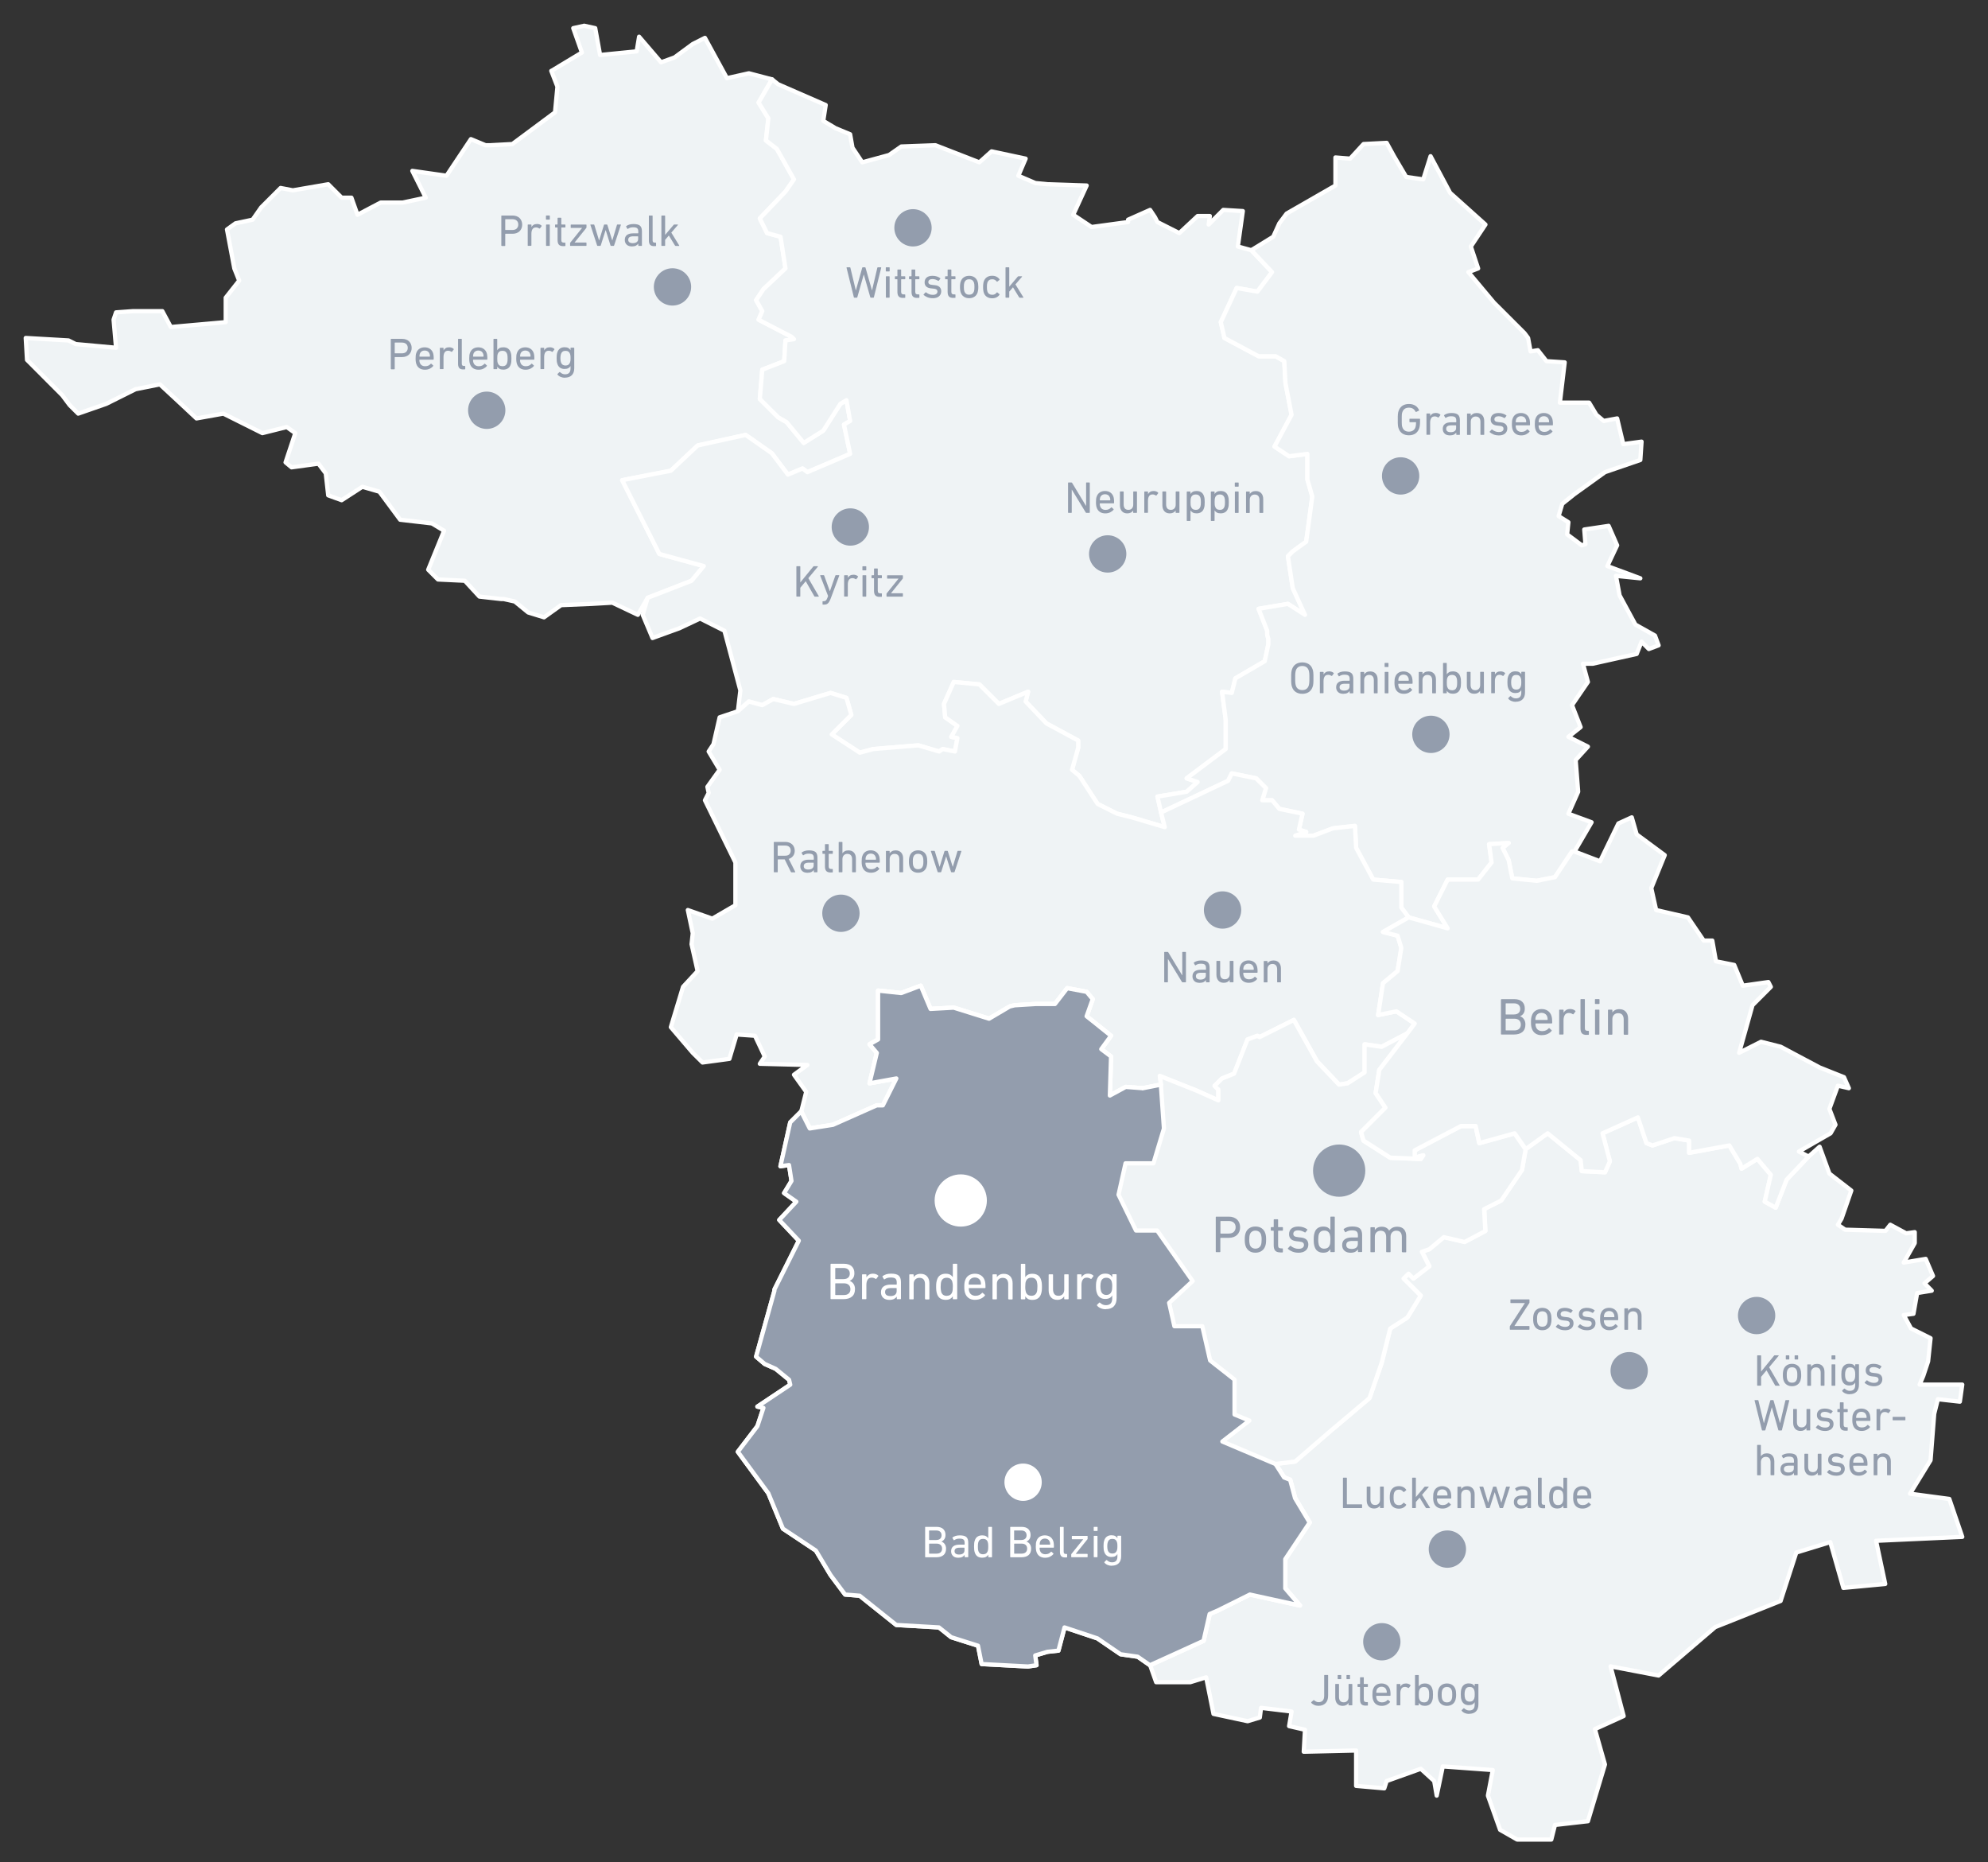 <?xml version="1.0" encoding="UTF-8"?>
<svg id="karte-maz-neu" xmlns="http://www.w3.org/2000/svg" viewBox="0 0 420.9 394.2">
  <rect x="0" y="0" width="420.9" height="394.2" fill="#333333" stroke="none"/>
  <defs>
    <style>
      .cls-1 {
        isolation: isolate;
      }

      .cls-2, .cls-3 {
        stroke: #fff;
        stroke-linecap: round;
        stroke-linejoin: round;
        stroke-width: .9px;
      }

      .cls-2, .cls-4 {
        fill: #939dad;
      }

      .cls-5 {
        fill: #fff;
      }

      .cls-3 {
        fill: #eff3f5;
      }
    </style>
  </defs>
  <polygon id="_12070" data-name="12070" class="cls-3" points="166.82 100.46 169.91 99.17 170.94 99.94 179.99 96.07 178.69 89.87 179.99 89.1 179.21 84.71 177.92 85.48 174.3 91.16 170.17 93.75 166.55 89.36 164.75 88.32 160.87 84.45 161.39 78.25 166.03 76.45 166.3 72.06 168.1 71.79 167.59 71.29 160.61 67.67 161.39 65.86 160.09 63.53 161.64 61.21 166.3 56.82 165.26 50.11 162.41 49.34 160.87 46.23 166.3 40.56 168.1 37.97 164.48 31.52 162.16 29.72 162.68 25.06 160.61 21.71 163.46 16.8 158.55 15.51 153.91 16.55 149.25 8.02 146.67 9.32 142.81 12.16 139.96 13.19 135.31 7.77 134.8 10.87 127.05 11.64 126.02 5.96 123.69 5.45 121.37 5.96 123.2 11.12 116.76 15 116.72 15 118.02 18.35 117.51 23.78 108.48 30.49 103.81 30.74 102.8 30.74 99.7 29.45 94.53 37.2 87.3 36.17 90.14 41.84 85.24 42.88 80.59 42.88 75.69 45.46 74.4 41.84 72.33 41.84 69.49 39 62 40.29 59.41 39.79 55.29 43.91 53.48 46.5 49.86 47.27 48.06 48.57 49.61 56.82 50.64 59.4 47.79 63.01 47.79 68.19 36.17 69.22 34.37 65.86 28.17 65.86 24.57 66.12 24.05 67.67 24.57 73.61 16.04 72.83 14.5 72.06 5.45 71.54 5.72 76.18 13.2 83.68 14.75 85.75 16.56 87.55 22.5 85.48 28.69 82.39 33.85 81.36 37.47 84.71 41.6 88.57 47.29 87.55 55.55 91.68 60.71 90.39 62.52 91.68 60.46 97.87 61.73 98.92 67.42 98.14 68.97 100.19 69.49 104.85 72.33 105.88 76.72 103.04 80.33 104.08 84.72 110.01 91.43 110.79 94.02 112.34 90.66 120.59 92.73 122.66 98.41 122.93 101.5 126.28 106.15 126.8 106.65 126.8 108.99 127.32 111.83 129.64 115.18 130.67 118.79 128.09 125.25 127.82 129.64 127.57 135.05 130.14 137.12 126.54 146.42 122.93 149 119.82 139.6 117.25 131.73 101.64 142.03 99.64 147.72 94.29 157.87 92.06 163.41 95.94 166.82 100.46"/>
  <polygon id="_12068" data-name="12068" class="cls-3" points="163.41 95.94 157.87 92.06 147.72 94.29 142.03 99.64 131.73 101.64 139.6 117.25 149 119.82 146.42 122.93 137.12 126.54 136.08 130.14 138.15 135.05 143.83 132.99 148.22 130.92 153.38 133.51 156.75 146.15 156.23 150.54 158.55 148.49 161.39 149.26 163.71 147.97 168.1 149 175.85 146.67 179.21 147.72 180.24 151.32 176.1 155.45 182.04 159.32 184.88 158.55 194.43 157.77 198.82 159.07 199.6 158.55 202.18 159.07 202.71 156.23 201.41 155.97 202.71 153.65 202.69 153.65 200.12 151.84 199.86 149 201.93 144.35 207.35 144.87 211.48 149 217.67 146.42 217.15 148.49 221.56 153.13 228.27 156.75 228.27 158.29 226.97 162.94 228.52 164.23 232.39 170.17 236.52 172.24 239.62 173.01 246.6 175.08 245.82 171.98 245.3 169.66 245.05 168.62 251.24 167.59 253.56 165.53 251.24 164.75 259.51 158.55 259.51 152.36 258.74 146.42 260.79 146.67 261.56 143.58 267.77 139.96 268.54 136.35 268.54 135.32 268.29 134.28 268.29 133.51 266.47 128.87 272.68 127.82 276.29 130.14 273.7 124.48 272.68 117.75 273.7 116.72 276.55 114.66 277.84 105.1 276.8 101.49 276.8 96.07 272.93 96.58 269.84 94.53 273.45 87.8 272.16 81.09 271.91 76.45 270.09 75.41 266.47 75.41 259.24 71.54 258.47 68.19 261.83 60.96 266.22 61.73 269.32 57.6 264.93 52.96 262.08 52.18 263.13 44.68 258.99 44.43 255.9 47.53 256.15 45.73 253.56 45.73 249.69 49.34 245.05 47 244.53 45.98 243.5 44.43 238.84 46.5 238.84 47 231.11 48.05 227.22 45.46 230.07 39.27 221.81 39 219.22 38.75 215.6 37.2 217.15 33.58 209.94 32.04 207.35 34.36 198.05 30.74 190.82 31.01 188.24 32.81 182.56 34.36 180.49 31.26 179.99 28.42 176.88 27.13 176.88 27.13 174.3 25.58 174.82 22.23 164.75 17.84 163.46 16.8 160.61 21.71 162.68 25.06 162.16 29.72 164.48 31.52 168.1 37.97 166.3 40.56 160.87 46.23 162.41 49.34 165.26 50.11 166.3 56.82 161.64 61.21 160.09 63.53 161.39 65.86 160.61 67.67 167.59 71.29 168.1 71.79 166.3 72.06 166.03 76.45 161.39 78.25 160.87 84.45 164.75 88.32 166.55 89.36 170.17 93.75 174.3 91.16 177.92 85.48 179.21 84.71 179.99 89.1 178.69 89.87 179.99 96.07 170.94 99.94 169.91 99.17 166.82 100.46 163.41 95.94"/>
  <polygon id="_12065" data-name="12065" class="cls-3" points="267.25 169.39 268.02 166.82 265.95 164.75 260.79 163.71 260.02 165.27 245.82 171.98 245.3 169.66 245.05 168.62 251.24 167.59 253.56 165.53 251.24 164.75 259.51 158.55 259.51 152.36 258.74 146.42 260.79 146.67 261.56 143.58 267.77 139.96 268.54 136.35 268.54 135.32 268.29 134.28 268.29 133.51 266.47 128.87 272.68 127.82 276.29 130.14 273.7 124.48 272.68 117.75 273.7 116.72 276.55 114.66 277.84 105.1 276.8 101.49 276.8 96.07 272.93 96.58 269.84 94.53 273.45 87.8 272.16 81.09 271.91 76.45 270.09 75.41 266.47 75.41 259.24 71.54 258.47 68.19 261.83 60.96 266.22 61.73 269.32 57.6 264.93 52.96 269.57 50.11 270.86 47.27 272.41 45.2 282.74 39.27 282.74 33.33 285.85 33.58 288.69 30.49 293.58 30.24 295.13 33.06 297.72 37.45 301.33 37.97 302.88 33.06 307.02 40.82 314.5 47.53 311.41 52.18 312.95 56.82 310.89 57.6 316.3 64.06 322.76 70.51 323.53 71.54 324.05 74.38 325.6 74.13 327.42 76.45 331.28 76.7 330.26 85.23 336.45 85.23 337.99 87.8 339.54 89.1 342.38 88.57 343.68 94.01 347.55 93.48 347.29 97.37 339.81 99.94 333.35 104.58 330.76 106.65 329.99 109.24 332.06 110.54 331.8 113.11 334.9 115.43 335.67 115.18 335.42 112.08 340.58 111.31 342.38 115.43 340.31 119.82 347.29 122.41 342.13 121.89 342.9 126.02 346.25 132.21 350.39 134.53 351.16 136.6 349.09 137.38 347.55 135.83 346.52 138.42 337.22 140.49 335.15 140.49 336.19 144.35 332.83 149.26 334.65 153.91 332.06 155.97 336.19 158.04 333.6 160.88 334.13 167.59 332.06 172.24 336.97 174.05 333.35 180.24 332.83 180.24 329.22 185.67 325.35 186.44 320.18 185.92 319.41 182.06 318.12 179.47 319.41 178.44 315.27 178.69 315.8 182.56 312.95 186.18 309.09 186.18 306.5 186.18 303.65 191.86 306.5 196.5 298.24 194.18 296.69 192.11 296.69 186.7 290.74 186.18 287.12 179.47 286.87 174.82 282.23 175.33 278.09 176.89 274.23 176.89 276.55 176.1 275 175.6 275.77 172.24 270.86 171.21 269.32 169.39 267.25 169.39"/>
  <polygon id="_12063" data-name="12063" class="cls-3" points="189.79 228.27 186.95 233.95 185.65 233.95 176.37 238.07 171.46 238.84 169.65 235.25 170.69 231.11 168.1 227.49 170.94 225.42 160.87 225.17 161.91 223.63 159.84 219.24 155.97 218.97 154.43 224.13 148.74 224.9 146.67 222.85 142.03 217.42 144.61 208.89 147.7 205.55 146.42 199.86 146.67 197.54 145.63 192.63 150.81 194.45 155.7 191.61 155.7 182.56 149.25 169.39 150.04 167.85 149.77 166.55 152.36 162.94 150.04 159.07 151.06 157.52 152.36 151.84 156.23 150.54 158.55 148.49 161.39 149.26 163.71 147.97 168.1 149 175.85 146.67 179.21 147.72 180.24 151.32 176.1 155.45 182.04 159.32 184.88 158.55 194.43 157.77 198.82 159.07 199.6 158.55 202.18 159.07 202.71 156.23 201.41 155.97 202.71 153.65 202.69 153.65 200.12 151.84 199.86 149 201.93 144.35 207.35 144.87 211.48 149 217.67 146.42 217.15 148.49 221.56 153.13 228.27 156.75 228.27 158.29 226.97 162.94 228.52 164.23 232.39 170.17 236.52 172.24 239.62 173.01 246.6 175.08 245.82 171.98 260.02 165.27 260.79 163.71 265.95 164.75 268.02 166.82 267.25 169.39 269.32 169.39 270.86 171.21 275.77 172.24 275 175.6 276.55 176.1 274.23 176.89 278.09 176.89 282.23 175.33 286.87 174.82 287.12 179.47 290.74 186.18 296.69 186.7 296.69 192.11 298.24 194.18 292.81 197.27 295.9 198.06 296.69 200.64 295.9 205.55 292.81 208.12 291.78 214.85 295.65 214.07 299.52 216.65 297.97 218.72 292.56 221.56 288.94 221.04 288.94 226.97 285.32 229.29 283.53 229.56 278.87 224.65 273.96 215.87 266.73 219.49 266.22 219.24 264.15 220.01 261.31 227.24 258.74 228.27 257.17 229.81 257.95 230.59 257.95 232.91 253.31 230.84 245.55 227.75 245.82 229.56 241.94 230.34 238.34 230.07 234.98 231.88 235.23 223.63 233.16 222.06 235.23 219.24 231.31 216.09 230.07 215.1 231.36 211.48 230.07 209.94 225.95 209.16 223.36 212.51 219.22 212.51 214.83 212.78 213.81 213.03 209.42 215.62 201.93 213.28 197.02 213.55 194.95 208.64 190.82 210.19 185.92 209.67 185.92 220.01 184.11 221.04 185.65 222.85 184.11 229.29 189.79 228.27"/>
  <polygon class="cls-3" points="408.74 309.09 409.51 299.27 410.29 296.17 414.94 296.69 415.45 293.08 406.42 293.08 407.19 291.26 408.22 288.17 408.74 283.26 404.6 281.19 403.06 278.36 405.12 278.09 405.9 273.7 408.99 273.2 407.45 271.64 409.26 270.09 407.71 266.47 403.06 267.25 405.39 263.13 405.39 260.81 403.58 261.06 400.21 259.24 399.19 260.54 390.66 260.29 389.12 259.24 389.89 257.96 391.96 252.01 387.32 248.41 385.25 242.73 382.93 244.8 382.91 244.8 378.27 249.69 375.95 255.63 373.63 254.35 374.92 248.67 372.08 245.3 368.72 247.37 368.46 246.34 366.14 242.46 357.62 244.02 357.62 241.43 354.52 240.91 349.87 242.46 348.59 241.96 346.77 236.52 339.29 239.89 340.84 245.82 339.81 248.14 334.9 247.89 334.65 245.57 327.67 239.89 323.03 243.23 322.25 247.62 317.86 254.08 314.25 255.9 314.5 260.54 310.11 262.86 305.72 261.83 302.63 264.41 301.08 264.93 302.63 268.02 299.27 270.61 298.24 269.58 297.2 270.61 300.81 274.23 297.97 278.87 294.36 281.19 292.56 288.42 289.97 295.92 281.71 302.88 274.23 309.34 270.09 309.86 271.91 312.7 273.18 313.21 274.23 317.09 277.32 322.25 272.16 329.99 272.16 336.19 275.25 339.81 264.67 337.49 257.95 340.84 256.15 341.61 254.85 347.29 249.17 349.88 243.5 352.46 244.78 356.07 252.01 356.07 255.37 355.04 256.92 362.78 264.15 364.33 266.73 363.55 266.99 361.5 273.45 362.28 272.93 365.37 276.29 366.14 276.03 370.79 287.12 370.53 287.12 378.02 293.08 378.54 293.58 376.99 300.81 374.4 303.65 376.99 304.18 380.08 305.47 373.9 316.05 374.67 315.02 380.08 317.6 387.32 321.21 389.38 328.44 389.38 329.22 386.29 336.19 385.5 339.8 373.49 337.67 366.01 343.76 363.24 340.99 352.72 351.16 354.66 363.14 344.41 376.99 338.88 380.31 328.63 387.51 326.42 390.28 336.11 399.14 335.28 397.2 326.14 415.45 325.31 412.71 317.28 404.4 316.17 408.74 309.09"/>
  <path class="cls-3" d="M257.95,230.59v2.32l-4.64-2.07-7.75-3.09.27,1.82-3.88.77-3.6-.27-3.36,1.82.25-8.26-2.07-1.56,2.07-2.83-3.92-3.14h0s-1.25-.99-1.25-.99l1.29-3.62-1.29-1.55-4.12-.77-2.59,3.35h-4.14l-4.39.27-1.03.25-4.39,2.59-7.48-2.34-4.91.27-2.07-4.91-4.14,1.55-4.89-.52v10.34l-1.82,1.03,1.55,1.82-1.55,6.44,5.68-1.03-1.92,3.84-.93,1.85h-1.29l-9.28,4.12h0s-4.91.77-4.91.77l-1.82-3.6-2.32,2.32-2.07,9.28,1.82-.25.52,3.36-1.56,2.57,2.59,1.82-3.62,3.87,4.14,4.39-5.16,10.33v.27l-3.88,13.94,1.82,1.55,2.32,1.03,2.84,2.32.25,1.04-6.96,4.64,1.28.27-1.28,3.87-4.14,5.42,6.46,8.78,3.09,7.5,6.98,4.64,3.09,5.16,3.09,4.14,3.09.25,7.75,6.19,9.03.52,2.59,2.07,5.68,1.8.77,3.88,9.8.52,1.82-.27-.27-2.07,2.59-.77,2.32-.25,1.29-4.91,6.96,2.32,4.91,3.36,3.62.52,2.59,1.8,5.67-2.57,5.68-2.59,1.29-5.68,1.8-.77,6.73-3.35,10.58,2.32-3.09-3.62v-6.2l5.16-7.74-3.09-5.16-1.04-3.88-1.28-.51-1.82-2.84,4.14-.52,7.48-6.46,8.26-6.96,2.59-7.5,1.8-7.23,3.62-2.32,2.84-4.64-3.62-3.62,1.04-1.03,1.03,1.03,3.36-2.59-1.55-3.09,1.55-.52,3.09-2.57,4.39,1.03,4.39-2.32-.25-4.64,3.62-1.82,4.39-6.46.77-4.39-2.34-3.35-7.48,2.07-.77-3.62h-3.09s-9.82,5.16-9.82,5.16v1.55l1.82-.52-.52.77h-.02l-6.44-.25-5.67-3.62-.52-1.82,5.16-5.16-2.07-3.09.77-4.91,5.94-7.74-5.42,2.84-3.62-.52v5.94l-3.62,2.32-1.8.27-4.66-4.91-4.91-8.78-7.23,3.62-.51-.25-2.07.77-2.84,7.23-2.57,1.03-1.56,1.55.77.77"/>
  <polygon id="_11000" data-name="11000" class="cls-3" points="288.69 241.43 288.17 239.62 293.33 234.46 291.26 231.36 292.03 226.45 297.97 218.72 299.52 216.65 295.65 214.07 291.78 214.85 292.81 208.12 295.9 205.55 296.69 200.64 295.9 198.06 292.81 197.27 298.24 194.18 306.5 196.5 303.65 191.86 306.5 186.18 309.09 186.18 312.95 186.18 315.8 182.56 315.27 178.69 319.41 178.44 318.12 179.47 319.41 182.06 320.18 185.92 325.35 186.44 329.22 185.67 332.83 180.24 333.35 180.24 338.77 182.31 342.65 174.3 345.48 173.01 346.52 176.62 352.46 181.01 349.61 187.99 350.64 192.63 357.37 194.18 360.71 199.09 362.53 199.09 363.3 203.48 367.17 204.25 368.99 208.64 374.4 207.87 374.92 208.89 371.04 212.78 368.21 222.85 372.85 220.51 376.99 221.56 385.25 225.95 390.41 228.01 391.44 230.34 389.12 229.81 387.32 234.72 388.61 238.07 387.57 239.89 380.86 243.75 382.91 244.8 378.27 249.69 375.95 255.63 373.63 254.35 374.92 248.67 372.08 245.3 368.72 247.37 368.46 246.34 366.14 242.46 357.62 244.02 357.62 241.43 354.52 240.91 349.87 242.46 348.59 241.96 346.77 236.52 339.29 239.89 340.84 245.82 339.81 248.14 334.9 247.89 334.65 245.57 327.67 239.89 323.03 243.23 320.69 239.89 313.21 241.96 312.43 238.34 309.34 238.34 299.52 243.5 299.52 245.05 301.33 244.53 300.81 245.3 300.8 245.3 294.36 245.05 288.69 241.43"/>
  <path class="cls-2" d="M241.94,230.34l-3.6-.27-3.36,1.82.25-8.26-2.07-1.56,2.07-2.83-3.92-3.14h0s-1.25-.99-1.25-.99l1.29-3.62-1.29-1.55-4.12-.77-2.59,3.35h-4.14l-4.39.27-1.03.25-4.39,2.59-7.48-2.34-4.91.27-2.07-4.91-4.14,1.55-4.89-.52v10.34l-1.82,1.03,1.55,1.82-1.55,6.44,5.68-1.03-1.92,3.84-.93,1.85h-1.29l-9.28,4.12h0s-4.91.77-4.91.77l-1.82-3.6-2.32,2.32-2.07,9.28,1.82-.25.52,3.36-1.56,2.57,2.59,1.82-3.62,3.87,4.14,4.39-5.16,10.33v.27l-3.88,13.94,1.82,1.55,2.32,1.03,2.84,2.32.25,1.04-6.96,4.64,1.28.27-1.28,3.87-4.14,5.42,6.46,8.78,3.09,7.5,6.98,4.64,3.09,5.16,3.09,4.14,3.09.25,7.75,6.19,9.03.52,2.59,2.07,5.68,1.8.77,3.88,9.8.52,1.82-.27-.27-2.07,2.59-.77,2.32-.25,1.29-4.91,6.96,2.32,4.91,3.36,3.62.52,2.59,1.8,5.67-2.57,5.68-2.59,1.29-5.68,1.8-.77,6.73-3.35,10.58,2.32-3.09-3.62v-6.2l5.16-7.74-3.09-5.16-1.04-3.88-1.28-.51-1.82-2.84-11.25-4.76,5.72-4.43-3.14-1.29v-7.38l-5.17-4.06-1.66-7.25h-5.91l-1.11-4.94,4.98-4.61-7.52-10.71h-4.48l-3.69-7.57,1.48-6.65h5.91l2.22-7.37-.65-9.28-3.88.77Z"/>
  <g id="brandenburg-text">
    <g class="cls-1">
      <path class="cls-4" d="M226.13,102.22c0-.06.03-.09.09-.09h.61c.08,0,.13.03.16.09l2.92,4.83h.04v-4.83c0-.06.03-.09.09-.09h.6c.06,0,.09.03.09.09v6.25c0,.06-.03.09-.09.09h-.61c-.08,0-.13-.03-.16-.09l-2.93-4.81h-.03v4.81c0,.06-.03.09-.09.09h-.6c-.06,0-.09-.03-.09-.09v-6.25Z"/>
      <path class="cls-4" d="M234.01,108.67c-.46,0-.85-.11-1.16-.32-.31-.21-.53-.52-.66-.91-.05-.15-.09-.31-.11-.48-.03-.18-.04-.4-.04-.66s.01-.49.03-.67c.02-.18.06-.34.11-.48.13-.4.35-.7.66-.91.31-.21.69-.31,1.12-.31s.81.11,1.12.32c.31.21.53.51.66.9.02.08.05.15.06.23.02.08.03.17.04.27s.02.22.03.35,0,.28,0,.45c0,.06-.03.09-.1.09h-2.87s-.06.02-.06.06c0,.13,0,.23.02.31s.03.16.06.24c.09.27.23.46.43.59.2.13.44.19.72.19s.5-.05.69-.14.35-.21.47-.36c.05-.05.1-.06.14-.02l.39.35s.05.08,0,.13c-.18.23-.42.41-.72.56-.3.15-.65.22-1.05.22ZM235.01,105.91s.06-.02.06-.06c0-.21-.02-.38-.07-.51-.08-.23-.2-.4-.38-.53-.18-.12-.4-.19-.66-.19s-.48.06-.66.19c-.18.12-.31.3-.38.53-.04.13-.07.3-.07.51,0,.04.02.06.06.06h2.1Z"/>
      <path class="cls-4" d="M240.01,108.57c-.06,0-.09-.03-.09-.09v-.43h0c-.12.19-.28.34-.49.45-.21.11-.46.17-.75.17-.5,0-.89-.16-1.16-.47s-.41-.73-.41-1.25v-2.83c0-.06.03-.09.09-.09h.61c.06,0,.09.03.09.09v2.64c0,.37.08.66.25.86.16.2.42.3.76.3.31,0,.56-.1.74-.3.19-.2.28-.47.28-.81v-2.69c0-.06.03-.09.09-.09h.61c.06,0,.09.03.09.09v4.35c0,.06-.03.09-.09.09h-.61Z"/>
      <path class="cls-4" d="M242.36,108.57c-.06,0-.09-.03-.09-.09v-4.35c0-.06.03-.09.09-.09h.61c.06,0,.09.03.09.09v.46h0c.1-.2.25-.36.45-.48.2-.12.45-.18.75-.18.18,0,.35.03.52.09s.3.14.41.25c.04.04.05.09.02.13l-.35.46c-.04.05-.08.06-.13.02-.11-.07-.22-.12-.33-.16-.11-.04-.24-.06-.37-.06-.35,0-.6.12-.75.36s-.23.56-.23.96v2.48c0,.06-.03.09-.09.09h-.61Z"/>
      <path class="cls-4" d="M249,108.57c-.06,0-.09-.03-.09-.09v-.43h0c-.12.19-.28.34-.49.45-.21.11-.46.17-.75.17-.5,0-.89-.16-1.16-.47s-.41-.73-.41-1.25v-2.83c0-.06.03-.09.09-.09h.61c.06,0,.09.03.09.09v2.64c0,.37.08.66.25.86.16.2.42.3.76.3.31,0,.56-.1.74-.3.19-.2.28-.47.28-.81v-2.69c0-.06.03-.09.09-.09h.61c.06,0,.09.03.09.09v4.35c0,.06-.03.09-.09.09h-.61Z"/>
      <path class="cls-4" d="M251.35,110.27c-.06,0-.09-.03-.09-.09v-6.05c0-.06.03-.09.09-.09h.61c.06,0,.09.03.09.09v.43h0c.11-.18.26-.33.47-.45s.48-.18.82-.18c.4,0,.73.09.99.27.27.18.46.46.57.81.06.18.11.37.13.56.02.19.03.43.03.72s-.01.52-.03.72c-.02.2-.06.39-.13.57-.11.36-.3.63-.57.81-.27.18-.6.27-.99.27-.34,0-.61-.06-.82-.18-.21-.12-.36-.27-.47-.45h0v2.14c0,.06-.03.09-.09.09h-.61ZM253.16,107.93c.51,0,.84-.23.99-.69.04-.12.06-.26.08-.41.02-.15.02-.33.02-.54s0-.38-.02-.53c-.02-.15-.04-.29-.08-.42-.16-.45-.49-.68-.99-.68s-.85.23-1,.68c-.04.11-.06.24-.08.39-.02.15-.02.33-.02.56s0,.42.02.56.04.28.08.38c.15.46.49.69,1,.69Z"/>
      <path class="cls-4" d="M256.45,110.27c-.06,0-.09-.03-.09-.09v-6.05c0-.06.03-.09.09-.09h.61c.06,0,.09.03.09.09v.43h0c.11-.18.26-.33.47-.45s.48-.18.82-.18c.4,0,.73.09.99.27.27.18.46.46.57.81.06.18.11.37.13.56.02.19.03.43.03.72s-.01.52-.03.72c-.02.2-.06.39-.13.57-.11.36-.3.63-.57.81-.27.18-.6.27-.99.27-.34,0-.61-.06-.82-.18-.21-.12-.36-.27-.47-.45h0v2.14c0,.06-.03.09-.09.09h-.61ZM258.26,107.93c.51,0,.84-.23.99-.69.04-.12.06-.26.08-.41.02-.15.02-.33.02-.54s0-.38-.02-.53c-.02-.15-.04-.29-.08-.42-.16-.45-.49-.68-.99-.68s-.85.23-1,.68c-.04.11-.06.24-.08.39-.02.15-.02.33-.02.56s0,.42.02.56.04.28.08.38c.15.46.49.69,1,.69Z"/>
      <path class="cls-4" d="M261.52,103.01c-.06,0-.09-.03-.09-.09v-.69c0-.06.03-.09.09-.09h.64c.06,0,.09.03.09.09v.69c0,.06-.03.09-.09.09h-.64ZM261.54,108.57c-.06,0-.09-.03-.09-.09v-4.35c0-.06.03-.09.09-.09h.61c.06,0,.09.03.09.09v4.35c0,.06-.03.09-.09.09h-.61Z"/>
      <path class="cls-4" d="M266.74,108.57c-.06,0-.09-.03-.09-.09v-2.65c0-.37-.08-.65-.25-.85s-.42-.3-.76-.3c-.31,0-.56.1-.75.3-.19.2-.29.47-.29.81v2.7c0,.06-.03.09-.09.09h-.61c-.06,0-.09-.03-.09-.09v-4.35c0-.06.03-.09.09-.09h.61c.06,0,.09.03.09.09v.42h0c.11-.18.27-.32.48-.44s.48-.18.79-.18c.49,0,.88.15,1.16.46.28.31.42.72.42,1.24v2.84c0,.06-.03.09-.09.09h-.61Z"/>
    </g>
    <circle class="cls-4" cx="234.52" cy="117.25" r="3.95"/>
    <g class="cls-1">
      <path class="cls-4" d="M296.1,90.65c-.03-.09-.06-.19-.08-.29-.02-.1-.04-.22-.05-.35s-.03-.3-.03-.49,0-.42,0-.68,0-.49,0-.68.02-.35.03-.49.03-.25.05-.36c.02-.1.04-.2.08-.29.16-.5.44-.87.81-1.13.38-.25.84-.38,1.39-.38.28,0,.54.03.77.1s.43.16.61.27c.18.12.33.25.45.41.13.15.23.32.31.5.03.06.02.1-.03.13l-.57.27c-.06.03-.1.02-.13-.05-.16-.29-.35-.51-.57-.64-.22-.14-.5-.21-.84-.21-.37,0-.67.08-.9.25s-.4.4-.5.71c-.02.06-.04.13-.06.21s-.03.18-.04.3c0,.12-.02.27-.02.44s0,.38,0,.63,0,.46,0,.63.01.32.02.44c0,.12.02.22.04.3s.04.15.06.21c.1.31.27.55.5.71s.53.25.9.25c.33,0,.62-.08.86-.24.25-.16.42-.39.52-.69.03-.11.06-.24.09-.41.02-.16.04-.37.04-.61,0-.04-.02-.06-.06-.06h-1.25c-.06,0-.09-.03-.09-.09v-.55c0-.06.03-.09.09-.09h2.06c.06,0,.09.03.09.09v.48c0,.29-.01.56-.04.81-.03.25-.07.45-.12.61-.16.49-.43.87-.81,1.13-.38.26-.84.39-1.38.39s-1.01-.13-1.39-.38c-.38-.25-.65-.63-.81-1.13Z"/>
      <path class="cls-4" d="M302.1,92.05c-.06,0-.09-.03-.09-.09v-4.35c0-.06.03-.09.09-.09h.61c.06,0,.09.03.09.09v.46h0c.1-.2.25-.36.45-.48.2-.12.45-.18.75-.18.18,0,.35.03.52.09s.3.14.41.25c.04.04.05.09.02.13l-.35.46c-.04.05-.08.06-.13.02-.11-.07-.22-.12-.33-.16-.11-.04-.24-.06-.37-.06-.35,0-.6.12-.75.36s-.23.56-.23.96v2.48c0,.06-.03.09-.09.09h-.61Z"/>
      <path class="cls-4" d="M308.41,92.05c-.06,0-.09-.03-.09-.09v-.4h0c-.11.17-.27.31-.49.43-.22.11-.51.17-.85.17-.21,0-.42-.03-.6-.08-.19-.06-.35-.14-.48-.26s-.24-.26-.32-.43c-.08-.17-.12-.37-.12-.6,0-.48.16-.83.47-1.06.31-.23.75-.34,1.3-.34h1.03s.06-.02.06-.06v-.33c0-.32-.08-.54-.23-.68-.15-.14-.44-.21-.86-.21-.26,0-.47.03-.64.09s-.32.14-.45.23c-.06.04-.1.04-.13,0l-.26-.44c-.03-.05-.02-.09.02-.13.17-.13.39-.24.64-.32s.56-.12.9-.12c.64,0,1.1.12,1.37.35s.41.63.41,1.19v3c0,.06-.03.09-.09.09h-.56ZM307.15,91.48c.36,0,.64-.08.84-.23s.3-.37.3-.66v-.5s-.02-.06-.06-.06h-.91c-.4,0-.69.06-.86.18-.18.12-.27.3-.27.56,0,.23.08.41.25.53s.4.18.7.18Z"/>
      <path class="cls-4" d="M313.53,92.05c-.06,0-.09-.03-.09-.09v-2.65c0-.37-.08-.65-.25-.85s-.42-.3-.76-.3c-.31,0-.56.1-.75.3-.19.2-.29.47-.29.81v2.7c0,.06-.03.09-.09.09h-.61c-.06,0-.09-.03-.09-.09v-4.35c0-.06.03-.09.09-.09h.61c.06,0,.09.03.09.09v.42h0c.11-.18.27-.32.48-.44s.48-.18.79-.18c.49,0,.88.15,1.16.46.28.31.42.72.42,1.24v2.84c0,.06-.03.09-.09.09h-.61Z"/>
      <path class="cls-4" d="M317.3,92.16c-.22,0-.43-.02-.62-.06s-.36-.09-.52-.16c-.16-.07-.29-.14-.42-.22-.12-.08-.23-.16-.33-.24-.04-.04-.04-.09,0-.13l.39-.42s.09-.04.13,0c.17.15.38.27.62.37s.5.15.78.15c.33,0,.58-.06.75-.19.16-.13.25-.3.25-.5,0-.18-.06-.32-.18-.42-.12-.1-.35-.18-.71-.21l-.48-.05c-.45-.05-.79-.18-1.01-.4-.23-.21-.34-.51-.34-.88,0-.44.15-.77.44-1.02.29-.24.71-.36,1.25-.36.33,0,.64.05.91.14.27.09.51.21.7.36.05.03.06.08.02.13l-.32.41s-.08.05-.13.02c-.15-.09-.33-.18-.54-.26-.22-.08-.44-.11-.68-.11-.28,0-.5.06-.64.18-.15.12-.22.27-.22.45s.06.32.19.42c.13.1.36.16.7.19l.47.05c.46.04.8.18,1.03.4.22.22.34.52.34.88,0,.45-.16.81-.47,1.08s-.77.41-1.36.41Z"/>
      <path class="cls-4" d="M322.07,92.16c-.46,0-.85-.11-1.16-.32-.31-.21-.53-.52-.66-.91-.05-.15-.09-.31-.11-.48-.03-.18-.04-.4-.04-.66s.01-.49.03-.67c.02-.18.06-.34.11-.48.13-.4.35-.7.66-.91.31-.21.69-.31,1.12-.31s.81.11,1.12.32c.31.21.53.51.66.9.02.08.05.15.06.23.02.08.03.17.04.27s.02.22.03.35,0,.28,0,.45c0,.06-.03.09-.1.09h-2.87s-.06.02-.06.06c0,.13,0,.23.02.31s.03.16.06.24c.09.27.23.46.43.59.2.13.44.19.72.19s.5-.05.69-.14.35-.21.47-.36c.05-.05.1-.06.14-.02l.39.35s.05.08,0,.13c-.18.23-.42.41-.72.56-.3.15-.65.22-1.05.22ZM323.07,89.39s.06-.02.06-.06c0-.21-.02-.38-.07-.51-.08-.23-.2-.4-.38-.53-.18-.12-.4-.19-.66-.19s-.48.06-.66.19c-.18.12-.31.3-.38.53-.04.13-.07.3-.07.51,0,.04.02.06.06.06h2.1Z"/>
      <path class="cls-4" d="M326.92,92.16c-.46,0-.85-.11-1.16-.32-.31-.21-.53-.52-.66-.91-.05-.15-.09-.31-.11-.48-.03-.18-.04-.4-.04-.66s.01-.49.03-.67c.02-.18.06-.34.11-.48.13-.4.35-.7.66-.91.31-.21.69-.31,1.12-.31s.81.11,1.12.32c.31.21.53.51.66.9.02.08.05.15.06.23.02.08.03.17.04.27s.02.22.03.35,0,.28,0,.45c0,.06-.03.09-.1.09h-2.87s-.06.02-.06.06c0,.13,0,.23.02.31s.03.16.06.24c.09.27.23.46.43.59.2.13.44.19.72.19s.5-.05.69-.14.35-.21.47-.36c.05-.05.1-.06.14-.02l.39.35s.05.08,0,.13c-.18.23-.42.41-.72.56-.3.15-.65.22-1.05.22ZM327.92,89.39s.06-.02.06-.06c0-.21-.02-.38-.07-.51-.08-.23-.2-.4-.38-.53-.18-.12-.4-.19-.66-.19s-.48.06-.66.19c-.18.12-.31.3-.38.53-.04.13-.07.3-.07.51,0,.04.02.06.06.06h2.1Z"/>
    </g>
    <circle class="cls-4" cx="296.54" cy="100.74" r="3.95"/>
    <g class="cls-1">
      <path class="cls-4" d="M275.72,146.86c-.54,0-1-.13-1.38-.38-.38-.25-.65-.63-.81-1.13-.03-.09-.06-.19-.08-.29-.02-.1-.04-.22-.05-.35-.01-.14-.02-.3-.03-.49s0-.42,0-.68,0-.49,0-.68.02-.35.03-.49c.01-.14.03-.25.05-.36.02-.1.05-.2.08-.29.16-.5.43-.87.81-1.13.38-.25.83-.38,1.38-.38s1.01.13,1.39.38c.38.25.65.63.81,1.13.03.09.06.19.08.29.02.1.04.22.05.36s.02.3.03.49,0,.42,0,.68,0,.49,0,.68-.02.35-.03.49-.03.25-.05.35c-.02.1-.05.2-.08.29-.16.5-.43.87-.81,1.13-.38.25-.84.38-1.39.38ZM275.72,146.07c.36,0,.65-.08.88-.25s.39-.4.49-.71c.02-.06.04-.13.05-.21.02-.08.03-.19.05-.32.02-.13.03-.27.03-.45,0-.17,0-.37,0-.61s0-.44,0-.61-.02-.32-.03-.45c-.02-.13-.03-.23-.05-.32-.02-.09-.03-.16-.05-.21-.1-.31-.27-.55-.49-.71s-.52-.25-.88-.25-.65.08-.88.25-.39.4-.49.71c-.02.06-.04.13-.05.21-.02.08-.03.19-.05.32-.02.13-.03.27-.03.45s0,.37,0,.61,0,.44,0,.61c0,.17.02.32.03.45.02.13.03.23.05.32.02.09.03.16.05.21.1.31.26.55.49.71s.52.25.88.25Z"/>
      <path class="cls-4" d="M279.53,146.75c-.06,0-.09-.03-.09-.09v-4.35c0-.06.03-.09.09-.09h.61c.06,0,.09.03.09.09v.46h0c.1-.2.25-.36.45-.48.2-.12.45-.18.75-.18.18,0,.35.03.52.09s.3.14.41.25c.04.04.05.09.02.13l-.35.46c-.04.05-.08.06-.13.02-.11-.07-.22-.12-.33-.16-.11-.04-.24-.06-.37-.06-.35,0-.6.12-.75.36s-.23.56-.23.96v2.48c0,.06-.03.09-.09.09h-.61Z"/>
      <path class="cls-4" d="M285.84,146.75c-.06,0-.09-.03-.09-.09v-.4h0c-.11.17-.27.31-.49.43-.22.11-.51.17-.85.17-.21,0-.42-.03-.6-.08-.19-.06-.35-.14-.48-.26s-.24-.26-.32-.43c-.08-.17-.12-.37-.12-.6,0-.48.16-.83.47-1.06.31-.23.75-.34,1.3-.34h1.03s.06-.02.06-.06v-.33c0-.32-.08-.54-.23-.68-.15-.14-.44-.21-.86-.21-.26,0-.47.03-.64.09s-.32.14-.45.23c-.06.04-.1.04-.13,0l-.26-.44c-.03-.05-.02-.09.02-.13.17-.13.39-.24.64-.32s.56-.12.9-.12c.64,0,1.1.12,1.37.35s.41.63.41,1.19v3c0,.06-.03.09-.09.09h-.56ZM284.58,146.18c.36,0,.64-.08.84-.23s.3-.37.3-.66v-.5s-.02-.06-.06-.06h-.91c-.4,0-.69.06-.86.18-.18.12-.27.3-.27.56,0,.23.08.41.25.53s.4.18.7.18Z"/>
      <path class="cls-4" d="M290.96,146.75c-.06,0-.09-.03-.09-.09v-2.65c0-.37-.08-.65-.25-.85s-.42-.3-.76-.3c-.31,0-.56.1-.75.3-.19.2-.29.47-.29.81v2.7c0,.06-.03.09-.09.09h-.61c-.06,0-.09-.03-.09-.09v-4.35c0-.06.03-.09.09-.09h.61c.06,0,.09.03.09.09v.42h0c.11-.18.27-.32.48-.44s.48-.18.79-.18c.49,0,.88.15,1.16.46.28.31.42.72.42,1.24v2.84c0,.06-.03.09-.09.09h-.61Z"/>
      <path class="cls-4" d="M293.24,141.19c-.06,0-.09-.03-.09-.09v-.69c0-.06.03-.09.09-.09h.64c.06,0,.09.03.09.09v.69c0,.06-.03.09-.09.09h-.64ZM293.26,146.75c-.06,0-.09-.03-.09-.09v-4.35c0-.06.03-.09.09-.09h.61c.06,0,.09.03.09.09v4.35c0,.06-.03.09-.09.09h-.61Z"/>
      <path class="cls-4" d="M297.21,146.86c-.46,0-.85-.11-1.16-.32-.31-.21-.53-.52-.66-.91-.05-.15-.09-.31-.11-.48-.03-.18-.04-.4-.04-.66s.01-.49.03-.67c.02-.18.06-.34.11-.48.13-.4.35-.7.66-.91.31-.21.69-.31,1.12-.31s.81.11,1.12.32c.31.21.53.51.66.9.02.08.05.15.06.23.02.08.03.17.04.27s.02.22.03.35,0,.28,0,.45c0,.06-.03.09-.1.09h-2.87s-.06.02-.06.06c0,.13,0,.23.02.31s.03.16.06.24c.09.27.23.46.43.59.2.13.44.19.72.19s.5-.05.69-.14.35-.21.47-.36c.05-.05.1-.06.14-.02l.39.35s.05.08,0,.13c-.18.23-.42.41-.72.56-.3.15-.65.22-1.05.22ZM298.21,144.09s.06-.02.06-.06c0-.21-.02-.38-.07-.51-.08-.23-.2-.4-.38-.53-.18-.12-.4-.19-.66-.19s-.48.06-.66.19c-.18.12-.31.3-.38.53-.04.13-.07.3-.07.51,0,.04.02.06.06.06h2.1Z"/>
      <path class="cls-4" d="M303.31,146.75c-.06,0-.09-.03-.09-.09v-2.65c0-.37-.08-.65-.25-.85s-.42-.3-.76-.3c-.31,0-.56.1-.75.3-.19.2-.29.47-.29.81v2.7c0,.06-.03.09-.09.09h-.61c-.06,0-.09-.03-.09-.09v-4.35c0-.06.03-.09.09-.09h.61c.06,0,.09.03.09.09v.42h0c.11-.18.27-.32.48-.44s.48-.18.79-.18c.49,0,.88.15,1.16.46.28.31.42.72.42,1.24v2.84c0,.06-.03.09-.09.09h-.61Z"/>
      <path class="cls-4" d="M305.61,146.75c-.06,0-.09-.03-.09-.09v-6.25c0-.06.03-.09.09-.09h.61c.06,0,.09.03.09.09v2.33h0c.11-.18.26-.33.47-.45s.48-.18.82-.18c.4,0,.73.09.99.27.27.18.46.46.57.81.06.18.11.37.13.56.02.19.03.43.03.72s-.01.52-.03.72c-.02.2-.06.39-.13.57-.11.36-.3.63-.57.81-.27.18-.6.27-.99.27-.34,0-.61-.06-.82-.18-.21-.12-.36-.27-.47-.45h0v.44c0,.06-.03.09-.09.09h-.61ZM307.42,146.12c.51,0,.84-.23.99-.69.04-.12.06-.26.08-.41.02-.15.02-.33.02-.54s0-.38-.02-.53c-.02-.15-.04-.29-.08-.42-.16-.45-.49-.68-.99-.68s-.85.23-1,.68c-.04.11-.06.24-.08.39-.02.15-.02.33-.02.56s0,.42.02.56.04.28.08.38c.15.46.49.69,1,.69Z"/>
      <path class="cls-4" d="M313.46,146.75c-.06,0-.09-.03-.09-.09v-.43h0c-.12.19-.28.34-.49.45-.21.11-.46.17-.75.17-.5,0-.89-.16-1.16-.47s-.41-.73-.41-1.25v-2.83c0-.06.03-.09.09-.09h.61c.06,0,.09.03.09.09v2.64c0,.37.08.66.25.86.16.2.42.3.76.3.31,0,.56-.1.74-.3.19-.2.28-.47.28-.81v-2.69c0-.06.03-.09.09-.09h.61c.06,0,.09.03.09.09v4.35c0,.06-.03.09-.09.09h-.61Z"/>
      <path class="cls-4" d="M315.81,146.75c-.06,0-.09-.03-.09-.09v-4.35c0-.06.03-.09.09-.09h.61c.06,0,.09.03.09.09v.46h0c.1-.2.25-.36.45-.48.2-.12.45-.18.75-.18.18,0,.35.03.52.09s.3.14.41.25c.04.04.05.09.02.13l-.35.46c-.04.05-.08.06-.13.02-.11-.07-.22-.12-.33-.16-.11-.04-.24-.06-.37-.06-.35,0-.6.12-.75.36s-.23.56-.23.96v2.48c0,.06-.03.09-.09.09h-.61Z"/>
      <path class="cls-4" d="M320.91,148.56c-.32,0-.63-.06-.91-.18s-.51-.29-.66-.49c-.04-.04-.03-.09,0-.13l.39-.39s.09-.04.14,0c.16.15.32.26.49.34.17.08.36.12.58.12.38,0,.66-.1.86-.3.19-.2.29-.51.29-.92v-.53h0c-.11.19-.26.34-.46.45-.2.11-.47.17-.8.17-.39,0-.71-.09-.97-.28-.26-.19-.45-.46-.56-.82-.06-.17-.1-.35-.12-.53-.02-.18-.03-.4-.03-.67s.01-.49.03-.67c.02-.18.06-.36.12-.53.11-.36.3-.63.56-.82.26-.19.58-.28.97-.28.33,0,.6.06.8.17s.35.27.46.45h0v-.43c0-.06.03-.09.09-.09h.61c.06,0,.09.03.09.09v4.24c0,.65-.17,1.15-.51,1.49s-.83.52-1.47.52ZM321.02,145.97c.49,0,.81-.23.97-.68.04-.11.06-.24.08-.38.02-.14.02-.31.02-.5s0-.36-.02-.5c-.02-.14-.04-.26-.08-.38-.16-.45-.48-.67-.97-.67s-.8.22-.96.67c-.04.12-.07.25-.09.39s-.03.3-.03.49c0,.36.04.65.11.88.16.45.48.68.96.68Z"/>
    </g>
    <circle class="cls-4" cx="302.95" cy="155.44" r="3.95"/>
    <g class="cls-1">
      <path class="cls-4" d="M168.61,119.94c0-.06.03-.09.09-.09h.65c.06,0,.09.03.09.09v3.35l2.74-3.36c.04-.06.09-.08.15-.08h.78s.05.01.06.03c0,.02,0,.05-.02.08l-2.01,2.42,2.21,3.81c.04.07.03.1-.06.1h-.76c-.06,0-.1-.03-.13-.09l-1.81-3.17-1.15,1.38v1.78c0,.06-.03.09-.09.09h-.65c-.06,0-.09-.03-.09-.09v-6.25Z"/>
      <path class="cls-4" d="M174.24,127.99c-.06,0-.09-.03-.09-.09v-.55c0-.06.03-.09.09-.09h.17c.18,0,.33-.05.44-.15.11-.1.22-.28.32-.54l.15-.42-1.67-4.31c-.02-.06,0-.09.08-.09h.66c.06,0,.09.03.11.09l1.19,3.28h.02l1.15-3.28c.02-.06.06-.09.11-.09h.64c.07,0,.09.03.08.09l-1.79,4.79c-.1.27-.2.49-.3.66-.1.18-.2.32-.31.42s-.23.17-.36.21-.28.06-.45.06h-.25Z"/>
      <path class="cls-4" d="M178.81,126.29c-.06,0-.09-.03-.09-.09v-4.35c0-.06.03-.09.09-.09h.61c.06,0,.09.03.09.09v.46h0c.1-.2.25-.36.45-.48.2-.12.45-.18.75-.18.18,0,.35.03.52.09s.3.14.41.25c.04.04.05.09.02.13l-.35.46c-.04.05-.08.06-.13.02-.11-.07-.22-.12-.33-.16-.11-.04-.24-.06-.37-.06-.35,0-.6.12-.75.36s-.23.56-.23.96v2.48c0,.06-.03.09-.09.09h-.61Z"/>
      <path class="cls-4" d="M182.68,120.73c-.06,0-.09-.03-.09-.09v-.69c0-.06.03-.09.09-.09h.64c.06,0,.09.03.09.09v.69c0,.06-.03.09-.09.09h-.64ZM182.7,126.29c-.06,0-.09-.03-.09-.09v-4.35c0-.06.03-.09.09-.09h.61c.06,0,.09.03.09.09v4.35c0,.06-.03.09-.09.09h-.61Z"/>
      <path class="cls-4" d="M186.27,126.34c-.44,0-.76-.1-.94-.31-.19-.21-.28-.53-.28-.98v-2.6s-.02-.06-.06-.06h-.38c-.06,0-.09-.03-.09-.09v-.45c0-.06.03-.09.09-.09h.38s.06-.02.06-.06v-1.28c0-.06.03-.09.09-.09h.61c.06,0,.09.03.09.09v1.28s.02.06.06.06h.72c.06,0,.09.03.09.09v.45c0,.06-.03.09-.09.09h-.72s-.06.02-.06.06v2.57c0,.23.05.38.14.46.09.08.24.12.44.12h.2c.06,0,.09.03.09.09v.55c0,.06-.03.09-.09.09h-.35Z"/>
      <path class="cls-4" d="M187.78,126.29c-.06,0-.09-.03-.09-.09v-.5s.01-.08.04-.1l2.49-3.1v-.02h-2.31c-.06,0-.09-.03-.09-.09v-.53c0-.06.03-.09.09-.09h3.16c.06,0,.09.03.09.09v.53s-.01.07-.04.1l-2.47,3.07v.02h2.42c.06,0,.09.03.09.09v.53c0,.06-.03.09-.09.09h-3.29Z"/>
    </g>
    <circle class="cls-4" cx="180.03" cy="111.55" r="3.95"/>
    <g class="cls-1">
      <path class="cls-4" d="M246.49,201.58c0-.06.03-.09.09-.09h.61c.08,0,.13.03.16.09l2.92,4.83h.04v-4.83c0-.06.03-.09.09-.09h.6c.06,0,.09.03.09.09v6.25c0,.06-.03.09-.09.09h-.61c-.08,0-.13-.03-.16-.09l-2.93-4.81h-.03v4.81c0,.06-.03.09-.09.09h-.6c-.06,0-.09-.03-.09-.09v-6.25Z"/>
      <path class="cls-4" d="M255.42,207.93c-.06,0-.09-.03-.09-.09v-.4h0c-.11.17-.27.31-.49.43-.22.11-.51.17-.85.17-.21,0-.42-.03-.6-.08-.19-.06-.35-.14-.48-.26s-.24-.26-.32-.43c-.08-.17-.12-.37-.12-.6,0-.48.16-.83.47-1.06.31-.23.75-.34,1.3-.34h1.03s.06-.02.06-.06v-.33c0-.32-.08-.54-.23-.68-.15-.14-.44-.21-.86-.21-.26,0-.47.03-.64.09s-.32.14-.45.23c-.06.04-.1.04-.13,0l-.26-.44c-.03-.05-.02-.09.02-.13.17-.13.39-.24.64-.32s.56-.12.9-.12c.64,0,1.1.12,1.37.35s.41.63.41,1.19v3c0,.06-.03.09-.09.09h-.56ZM254.16,207.35c.36,0,.64-.08.84-.23s.3-.37.3-.66v-.5s-.02-.06-.06-.06h-.91c-.4,0-.69.06-.86.18-.18.12-.27.3-.27.56,0,.23.08.41.25.53s.4.18.7.18Z"/>
      <path class="cls-4" d="M260.44,207.93c-.06,0-.09-.03-.09-.09v-.43h0c-.12.19-.28.34-.49.45-.21.11-.46.17-.75.17-.5,0-.89-.16-1.16-.47s-.41-.73-.41-1.25v-2.83c0-.06.03-.09.09-.09h.61c.06,0,.09.03.09.09v2.64c0,.37.08.66.25.86.16.2.42.3.76.3.31,0,.56-.1.74-.3.19-.2.28-.47.28-.81v-2.69c0-.06.03-.09.09-.09h.61c.06,0,.09.03.09.09v4.35c0,.06-.03.09-.09.09h-.61Z"/>
      <path class="cls-4" d="M264.39,208.03c-.46,0-.85-.11-1.16-.32-.31-.21-.53-.52-.66-.91-.05-.15-.09-.31-.11-.48-.03-.18-.04-.4-.04-.66s.01-.49.03-.67c.02-.18.06-.34.11-.48.13-.4.35-.7.66-.91.31-.21.69-.31,1.12-.31s.81.11,1.12.32c.31.21.53.51.66.9.02.08.05.15.06.23.02.08.03.17.04.27s.02.22.03.35,0,.28,0,.45c0,.06-.03.09-.1.09h-2.87s-.06.02-.06.06c0,.13,0,.23.02.31s.03.16.06.24c.09.27.23.46.43.59.2.13.44.19.72.19s.5-.05.69-.14.35-.21.47-.36c.05-.05.1-.06.14-.02l.39.35s.05.08,0,.13c-.18.23-.42.41-.72.56-.3.15-.65.22-1.05.22ZM265.39,205.27s.06-.02.06-.06c0-.21-.02-.38-.07-.51-.08-.23-.2-.4-.38-.53-.18-.12-.4-.19-.66-.19s-.48.06-.66.19c-.18.12-.31.3-.38.53-.04.13-.07.3-.07.51,0,.04.02.06.06.06h2.1Z"/>
      <path class="cls-4" d="M270.49,207.93c-.06,0-.09-.03-.09-.09v-2.65c0-.37-.08-.65-.25-.85s-.42-.3-.76-.3c-.31,0-.56.1-.75.3-.19.2-.29.47-.29.81v2.7c0,.06-.03.09-.09.09h-.61c-.06,0-.09-.03-.09-.09v-4.35c0-.06.03-.09.09-.09h.61c.06,0,.09.03.09.09v.42h0c.11-.18.27-.32.48-.44s.48-.18.79-.18c.49,0,.88.15,1.16.46.28.31.42.72.42,1.24v2.84c0,.06-.03.09-.09.09h-.61Z"/>
    </g>
    <circle class="cls-4" cx="258.84" cy="192.62" r="3.95"/>
    <g class="cls-1">
      <path class="cls-5" d="M195.87,323.28c0-.06.03-.09.09-.09h2.28c.65,0,1.14.15,1.46.46.32.31.48.72.48,1.24,0,.38-.08.68-.24.91-.16.23-.37.39-.62.49v.02c.11.03.22.09.34.17.12.08.22.18.32.3s.17.27.23.44c.06.17.09.36.09.58,0,.61-.18,1.06-.54,1.37-.36.31-.88.46-1.56.46h-2.24c-.06,0-.09-.03-.09-.09v-6.25ZM198.23,325.97c.36,0,.64-.09.83-.27.2-.18.29-.43.29-.73s-.1-.56-.29-.74c-.2-.18-.47-.27-.83-.27h-1.46s-.06.02-.06.06v1.9s.02.06.06.06h1.46ZM196.77,328.86h1.51c.39,0,.68-.1.88-.29.2-.19.3-.45.3-.77s-.1-.58-.3-.77c-.2-.19-.5-.29-.88-.29h-1.51s-.06.02-.06.06v2.01s.02.06.06.06Z"/>
      <path class="cls-5" d="M204.32,329.62c-.06,0-.09-.03-.09-.09v-.4h0c-.11.17-.27.31-.49.43-.22.11-.51.17-.85.17-.21,0-.42-.03-.6-.08-.19-.06-.35-.14-.48-.26s-.24-.26-.32-.43c-.08-.17-.12-.37-.12-.6,0-.48.16-.83.47-1.06.31-.23.75-.34,1.3-.34h1.03s.06-.02.06-.06v-.33c0-.32-.08-.54-.23-.68-.15-.14-.44-.21-.86-.21-.26,0-.47.03-.64.09s-.32.14-.45.23c-.06.04-.1.04-.13,0l-.26-.44c-.03-.05-.02-.09.02-.13.17-.13.39-.24.64-.32s.56-.12.9-.12c.64,0,1.1.12,1.37.35s.41.63.41,1.19v3c0,.06-.03.09-.09.09h-.56ZM203.06,329.05c.36,0,.64-.08.84-.23s.3-.37.3-.66v-.5s-.02-.06-.06-.06h-.91c-.4,0-.69.06-.86.18-.18.12-.27.3-.27.56,0,.23.08.41.25.53s.4.18.7.18Z"/>
      <path class="cls-5" d="M209.33,329.62c-.06,0-.09-.03-.09-.09v-.44h0c-.11.18-.26.33-.47.45-.21.12-.48.18-.82.18-.4,0-.73-.09-.99-.27s-.45-.45-.57-.81c-.06-.18-.11-.37-.13-.57-.02-.2-.03-.44-.03-.72s.01-.52.03-.72c.02-.19.06-.38.13-.56.11-.36.3-.63.57-.81.27-.18.6-.27.99-.27.34,0,.61.06.82.18s.36.27.47.45h0v-2.33c0-.06.03-.09.09-.09h.61c.06,0,.09.03.09.09v6.25c0,.06-.03.09-.09.09h-.61ZM208.13,328.99c.52,0,.85-.23,1-.69.04-.11.06-.24.08-.38.02-.15.02-.34.02-.56s0-.41-.02-.56c-.02-.15-.04-.27-.08-.39-.15-.45-.49-.68-1-.68s-.84.23-.99.68c-.04.13-.06.27-.08.42-.02.15-.02.33-.02.53s0,.39.02.54c.02.15.04.29.08.41.16.46.49.69.99.69Z"/>
      <path class="cls-5" d="M213.88,323.28c0-.06.03-.09.09-.09h2.28c.65,0,1.14.15,1.46.46.32.31.48.72.48,1.24,0,.38-.08.68-.24.91-.16.23-.37.39-.62.49v.02c.11.03.22.09.34.17.12.08.22.18.32.3s.17.27.23.44c.06.17.09.36.09.58,0,.61-.18,1.06-.54,1.37-.36.31-.88.46-1.56.46h-2.24c-.06,0-.09-.03-.09-.09v-6.25ZM216.23,325.97c.36,0,.64-.09.83-.27.2-.18.29-.43.29-.73s-.1-.56-.29-.74c-.2-.18-.47-.27-.83-.27h-1.46s-.06.02-.06.06v1.9s.02.06.06.06h1.46ZM214.78,328.86h1.51c.39,0,.68-.1.88-.29.2-.19.3-.45.3-.77s-.1-.58-.3-.77c-.2-.19-.5-.29-.88-.29h-1.51s-.06.02-.06.06v2.01s.02.06.06.06Z"/>
      <path class="cls-5" d="M221.27,329.73c-.46,0-.85-.11-1.16-.32-.31-.21-.53-.52-.66-.91-.05-.15-.09-.31-.11-.48-.03-.18-.04-.4-.04-.66s.01-.49.03-.67c.02-.18.06-.34.11-.48.13-.4.35-.7.66-.91.31-.21.69-.31,1.12-.31s.81.11,1.12.32c.31.21.53.51.66.9.02.08.05.15.06.23.02.08.03.17.04.27s.02.22.03.35,0,.28,0,.45c0,.06-.03.09-.1.09h-2.87s-.06.02-.06.06c0,.13,0,.23.02.31s.03.16.06.24c.09.27.23.46.43.59.2.13.44.19.72.19s.5-.05.69-.14.35-.21.47-.36c.05-.05.1-.06.14-.02l.39.35s.05.08,0,.13c-.18.23-.42.41-.72.56-.3.15-.65.22-1.05.22ZM222.28,326.96s.06-.02.06-.06c0-.21-.02-.38-.07-.51-.08-.23-.2-.4-.38-.53-.18-.12-.4-.19-.66-.19s-.48.06-.66.19c-.18.12-.31.3-.38.53-.04.13-.07.3-.07.51,0,.04.02.06.06.06h2.1Z"/>
      <path class="cls-5" d="M225.52,329.67c-.4,0-.68-.1-.85-.29-.17-.19-.26-.49-.26-.9v-5.2c0-.06.03-.09.09-.09h.61c.06,0,.09.03.09.09v5.15c0,.19.04.32.11.39.07.07.19.11.35.11h.18c.06,0,.09.03.09.09v.55c0,.06-.03.09-.09.09h-.32Z"/>
      <path class="cls-5" d="M226.89,329.62c-.06,0-.09-.03-.09-.09v-.5s.01-.08.04-.1l2.49-3.1v-.02h-2.31c-.06,0-.09-.03-.09-.09v-.53c0-.06.03-.09.09-.09h3.16c.06,0,.09.03.09.09v.53s-.01.07-.04.1l-2.47,3.07v.02h2.42c.06,0,.09.03.09.09v.53c0,.06-.03.09-.09.09h-3.29Z"/>
      <path class="cls-5" d="M231.65,324.06c-.06,0-.09-.03-.09-.09v-.69c0-.06.03-.09.09-.09h.64c.06,0,.09.03.09.09v.69c0,.06-.03.09-.09.09h-.64ZM231.66,329.62c-.06,0-.09-.03-.09-.09v-4.35c0-.06.03-.09.09-.09h.61c.06,0,.09.03.09.09v4.35c0,.06-.03.09-.09.09h-.61Z"/>
      <path class="cls-5" d="M235.4,331.43c-.32,0-.63-.06-.91-.18s-.51-.29-.66-.49c-.04-.04-.03-.09,0-.13l.39-.39s.09-.04.14,0c.16.15.32.26.49.34.17.08.36.12.58.12.38,0,.66-.1.86-.3.19-.2.29-.51.29-.92v-.53h0c-.11.19-.26.34-.46.45-.2.11-.47.17-.8.17-.39,0-.71-.09-.97-.28-.26-.19-.45-.46-.56-.82-.06-.17-.1-.35-.12-.53-.02-.18-.03-.4-.03-.67s.01-.49.03-.67c.02-.18.06-.36.12-.53.11-.36.3-.63.56-.82.26-.19.58-.28.97-.28.33,0,.6.06.8.17s.35.27.46.45h0v-.43c0-.06.03-.09.09-.09h.61c.06,0,.09.03.09.09v4.24c0,.65-.17,1.15-.51,1.49s-.83.52-1.47.52ZM235.51,328.84c.49,0,.81-.23.97-.68.04-.11.06-.24.08-.38.02-.14.02-.31.02-.5s0-.36-.02-.5c-.02-.14-.04-.26-.08-.38-.16-.45-.48-.67-.97-.67s-.8.22-.96.67c-.04.12-.07.25-.09.39s-.03.3-.03.49c0,.36.04.65.11.88.16.45.48.68.96.68Z"/>
    </g>
    <circle class="cls-5" cx="216.61" cy="313.74" r="3.95"/>
    <g class="cls-1">
      <path class="cls-4" d="M319.75,281.46c-.06,0-.09-.03-.09-.09v-.6s.01-.07.04-.1l3.15-4.85h0s-2.97,0-2.97,0c-.06,0-.09-.03-.09-.09v-.6c0-.06.03-.09.09-.09h3.85c.06,0,.09.03.09.09v.6s-.01.07-.04.1l-3.15,4.85h0s3.1,0,3.1,0c.06,0,.09.03.09.09v.6c0,.06-.03.09-.09.09h-3.96Z"/>
      <path class="cls-4" d="M326.54,281.57c-.44,0-.82-.11-1.13-.32s-.53-.51-.66-.9c-.05-.16-.09-.32-.11-.5-.03-.17-.04-.39-.04-.66s.01-.48.04-.65c.02-.17.06-.33.11-.49.13-.39.35-.69.66-.9s.69-.32,1.13-.32.82.11,1.13.32c.31.21.53.51.66.9.05.16.09.32.11.49.02.17.04.39.04.65s-.01.48-.04.66c-.03.17-.06.34-.11.5-.13.39-.35.69-.66.9-.31.21-.69.32-1.13.32ZM326.54,280.83c.25,0,.47-.06.64-.18.18-.12.3-.3.38-.53.04-.13.06-.26.08-.39.02-.14.02-.31.02-.54s0-.4-.02-.53c-.02-.13-.04-.26-.08-.39-.08-.23-.2-.4-.38-.53-.18-.12-.39-.18-.64-.18s-.47.06-.64.18c-.18.12-.3.3-.38.53-.04.13-.06.26-.08.39-.02.13-.02.31-.02.53s0,.4.02.54.04.27.08.39c.08.23.2.4.38.53s.39.18.64.18Z"/>
      <path class="cls-4" d="M331.32,281.57c-.22,0-.43-.02-.62-.06s-.36-.09-.52-.16c-.16-.07-.29-.14-.42-.22-.12-.08-.23-.16-.33-.24-.04-.04-.04-.09,0-.13l.39-.42s.09-.04.13,0c.17.15.38.27.62.37s.5.15.78.15c.33,0,.58-.06.75-.19.16-.13.25-.3.25-.5,0-.18-.06-.32-.18-.42-.12-.1-.35-.18-.71-.21l-.48-.05c-.45-.05-.79-.18-1.01-.4-.23-.21-.34-.51-.34-.88,0-.44.15-.77.44-1.02.29-.24.71-.36,1.25-.36.33,0,.64.05.91.14.27.09.51.21.7.36.05.03.06.08.02.13l-.32.41s-.08.05-.13.02c-.15-.09-.33-.18-.54-.26-.22-.08-.44-.11-.68-.11-.28,0-.5.06-.64.18-.15.12-.22.27-.22.45s.06.32.19.42c.13.1.36.16.7.19l.47.05c.46.04.8.18,1.03.4.22.22.34.52.34.88,0,.45-.16.81-.47,1.08s-.77.41-1.36.41Z"/>
      <path class="cls-4" d="M335.97,281.57c-.22,0-.43-.02-.62-.06s-.36-.09-.52-.16c-.16-.07-.29-.14-.42-.22-.12-.08-.23-.16-.33-.24-.04-.04-.04-.09,0-.13l.39-.42s.09-.04.13,0c.17.15.38.27.62.37s.5.15.78.15c.33,0,.58-.06.75-.19.16-.13.25-.3.25-.5,0-.18-.06-.32-.18-.42-.12-.1-.35-.18-.71-.21l-.48-.05c-.45-.05-.79-.18-1.01-.4-.23-.21-.34-.51-.34-.88,0-.44.15-.77.44-1.02.29-.24.71-.36,1.25-.36.33,0,.64.05.91.14.27.09.51.21.7.36.05.03.06.08.02.13l-.32.41s-.08.05-.13.02c-.15-.09-.33-.18-.54-.26-.22-.08-.44-.11-.68-.11-.28,0-.5.06-.64.18-.15.12-.22.27-.22.45s.06.32.19.42c.13.1.36.16.7.19l.47.05c.46.04.8.18,1.03.4.22.22.34.52.34.88,0,.45-.16.81-.47,1.08s-.77.41-1.36.41Z"/>
      <path class="cls-4" d="M340.74,281.57c-.46,0-.85-.11-1.16-.32-.31-.21-.53-.52-.66-.91-.05-.15-.09-.31-.11-.48-.03-.18-.04-.4-.04-.66s.01-.49.03-.67c.02-.18.06-.34.11-.48.13-.4.35-.7.66-.91.31-.21.69-.31,1.12-.31s.81.11,1.12.32c.31.21.53.51.66.9.02.08.05.15.06.23.02.08.03.17.04.27s.02.22.03.35,0,.28,0,.45c0,.06-.03.09-.1.09h-2.87s-.06.02-.06.06c0,.13,0,.23.02.31s.03.16.06.24c.09.27.23.46.43.59.2.13.44.19.72.19s.5-.05.69-.14.35-.21.47-.36c.05-.05.1-.06.14-.02l.39.35s.05.08,0,.13c-.18.23-.42.41-.72.56-.3.15-.65.22-1.05.22ZM341.74,278.8s.06-.02.06-.06c0-.21-.02-.38-.07-.51-.08-.23-.2-.4-.38-.53-.18-.12-.4-.19-.66-.19s-.48.06-.66.19c-.18.12-.31.3-.38.53-.04.13-.07.3-.07.51,0,.04.02.06.06.06h2.1Z"/>
      <path class="cls-4" d="M346.84,281.46c-.06,0-.09-.03-.09-.09v-2.65c0-.37-.08-.65-.25-.85s-.42-.3-.76-.3c-.31,0-.56.1-.75.3-.19.2-.29.47-.29.81v2.7c0,.06-.03.09-.09.09h-.61c-.06,0-.09-.03-.09-.09v-4.35c0-.06.03-.09.09-.09h.61c.06,0,.09.03.09.09v.42h0c.11-.18.27-.32.48-.44s.48-.18.79-.18c.49,0,.88.15,1.16.46.28.31.42.72.42,1.24v2.84c0,.06-.03.09-.09.09h-.61Z"/>
    </g>
    <circle class="cls-4" cx="344.93" cy="290.14" r="3.95"/>
    <g class="cls-1">
      <path class="cls-4" d="M372.03,286.97c0-.06.03-.09.09-.09h.65c.06,0,.09.03.09.09v3.35l2.74-3.36c.04-.06.09-.08.15-.08h.78s.05.01.06.03c0,.02,0,.05-.02.08l-2.01,2.42,2.21,3.81c.04.07.03.1-.06.1h-.76c-.06,0-.1-.03-.13-.09l-1.81-3.17-1.15,1.38v1.78c0,.06-.03.09-.09.09h-.65c-.06,0-.09-.03-.09-.09v-6.25Z"/>
      <path class="cls-4" d="M379.41,293.42c-.44,0-.82-.11-1.13-.32s-.53-.51-.66-.9c-.05-.16-.09-.32-.11-.5-.03-.17-.04-.39-.04-.66s.01-.48.04-.65c.02-.17.06-.33.11-.49.13-.39.35-.69.66-.9s.69-.32,1.13-.32.82.11,1.13.32c.31.21.53.51.66.9.05.16.09.32.11.49.02.17.04.39.04.65s-.01.48-.04.66c-.03.17-.06.34-.11.5-.13.39-.35.69-.66.9-.31.21-.69.32-1.13.32ZM378.18,287.76c-.06,0-.09-.03-.09-.09v-.69c0-.06.03-.09.09-.09h.56c.06,0,.09.03.09.09v.69c0,.06-.03.09-.09.09h-.56ZM379.41,292.68c.25,0,.47-.06.64-.18.18-.12.3-.3.38-.53.04-.13.06-.26.08-.39.02-.14.02-.31.02-.54s0-.4-.02-.53c-.02-.13-.04-.26-.08-.39-.08-.23-.2-.4-.38-.53-.18-.12-.39-.18-.64-.18s-.47.06-.64.18c-.18.12-.3.3-.38.53-.04.13-.06.26-.08.39-.02.13-.02.31-.02.53s0,.4.02.54.04.27.08.39c.08.23.2.4.38.53s.39.18.64.18ZM380.05,287.76c-.06,0-.09-.03-.09-.09v-.69c0-.06.03-.09.09-.09h.56c.06,0,.09.03.09.09v.69c0,.06-.03.09-.09.09h-.56Z"/>
      <path class="cls-4" d="M385.57,293.32c-.06,0-.09-.03-.09-.09v-2.65c0-.37-.08-.65-.25-.85s-.42-.3-.76-.3c-.31,0-.56.1-.75.3-.19.2-.29.47-.29.81v2.7c0,.06-.03.09-.09.09h-.61c-.06,0-.09-.03-.09-.09v-4.35c0-.06.03-.09.09-.09h.61c.06,0,.09.03.09.09v.42h0c.11-.18.27-.32.48-.44s.48-.18.79-.18c.49,0,.88.15,1.16.46.28.31.42.72.42,1.24v2.84c0,.06-.03.09-.09.09h-.61Z"/>
      <path class="cls-4" d="M387.86,287.76c-.06,0-.09-.03-.09-.09v-.69c0-.06.03-.09.09-.09h.64c.06,0,.09.03.09.09v.69c0,.06-.03.09-.09.09h-.64ZM387.87,293.32c-.06,0-.09-.03-.09-.09v-4.35c0-.06.03-.09.09-.09h.61c.06,0,.09.03.09.09v4.35c0,.06-.03.09-.09.09h-.61Z"/>
      <path class="cls-4" d="M391.61,295.13c-.32,0-.63-.06-.91-.18s-.51-.29-.66-.49c-.04-.04-.03-.09,0-.13l.39-.39s.09-.04.14,0c.16.15.32.26.49.34.17.08.36.12.58.12.38,0,.66-.1.86-.3.19-.2.29-.51.29-.92v-.53h0c-.11.19-.26.34-.46.45-.2.11-.47.17-.8.17-.39,0-.71-.09-.97-.28-.26-.19-.45-.46-.56-.82-.06-.17-.1-.35-.12-.53-.02-.18-.03-.4-.03-.67s.01-.49.03-.67c.02-.18.06-.36.12-.53.11-.36.3-.63.56-.82.26-.19.58-.28.97-.28.33,0,.6.06.8.17s.35.27.46.45h0v-.43c0-.06.03-.09.09-.09h.61c.06,0,.09.03.09.09v4.24c0,.65-.17,1.15-.51,1.49s-.83.52-1.47.52ZM391.72,292.53c.49,0,.81-.23.97-.68.04-.11.06-.24.08-.38.02-.14.02-.31.02-.5s0-.36-.02-.5c-.02-.14-.04-.26-.08-.38-.16-.45-.48-.67-.97-.67s-.8.22-.96.67c-.04.12-.07.25-.09.39s-.03.3-.03.49c0,.36.04.65.11.88.16.45.48.68.96.68Z"/>
      <path class="cls-4" d="M396.7,293.42c-.22,0-.43-.02-.62-.06s-.36-.09-.52-.16c-.16-.07-.29-.14-.42-.22-.12-.08-.23-.16-.33-.24-.04-.04-.04-.09,0-.13l.39-.42s.09-.04.13,0c.17.15.38.27.62.37s.5.15.78.15c.33,0,.58-.06.75-.19.16-.13.25-.3.25-.5,0-.18-.06-.32-.18-.42-.12-.1-.35-.18-.71-.21l-.48-.05c-.45-.05-.79-.18-1.01-.4-.23-.21-.34-.51-.34-.88,0-.44.15-.77.44-1.02.29-.24.71-.36,1.25-.36.33,0,.64.05.91.14.27.09.51.21.7.36.05.03.06.08.02.13l-.32.41s-.08.05-.13.02c-.15-.09-.33-.18-.54-.26-.22-.08-.44-.11-.68-.11-.28,0-.5.06-.64.18-.15.12-.22.27-.22.45s.06.32.19.42c.13.1.36.16.7.19l.47.05c.46.04.8.18,1.03.4.22.22.34.52.34.88,0,.45-.16.81-.47,1.08s-.77.41-1.36.41Z"/>
      <path class="cls-4" d="M376.61,302.79c-.05,0-.08-.03-.1-.09l-1.37-4.8h-.02l-1.36,4.8c-.02.06-.06.09-.11.09h-.52c-.06,0-.09-.03-.1-.09l-1.55-6.25c-.02-.06,0-.09.08-.09h.62c.07,0,.11.03.11.09l1.15,4.78h.02l1.34-4.78c.02-.06.06-.09.11-.09h.48c.06,0,.09.03.11.09l1.36,4.78h.02l1.12-4.78c.02-.06.06-.09.12-.09h.62c.06,0,.09.03.08.09l-1.55,6.25c-.01.06-.05.09-.11.09h-.52Z"/>
      <path class="cls-4" d="M382.55,302.79c-.06,0-.09-.03-.09-.09v-.43h0c-.12.19-.28.34-.49.45-.21.11-.46.17-.75.17-.5,0-.89-.16-1.16-.47s-.41-.73-.41-1.25v-2.83c0-.06.03-.09.09-.09h.61c.06,0,.09.03.09.09v2.64c0,.37.08.66.25.86.16.2.42.3.76.3.31,0,.56-.1.74-.3.19-.2.28-.47.28-.81v-2.69c0-.06.03-.09.09-.09h.61c.06,0,.09.03.09.09v4.35c0,.06-.03.09-.09.09h-.61Z"/>
      <path class="cls-4" d="M386.37,302.89c-.22,0-.43-.02-.62-.06s-.36-.09-.52-.16c-.16-.07-.29-.14-.42-.22-.12-.08-.23-.16-.33-.24-.04-.04-.04-.09,0-.13l.39-.42s.09-.04.13,0c.17.15.38.27.62.37s.5.15.78.15c.33,0,.58-.06.75-.19.16-.13.25-.3.25-.5,0-.18-.06-.32-.18-.42-.12-.1-.35-.18-.71-.21l-.48-.05c-.45-.05-.79-.18-1.01-.4-.23-.21-.34-.51-.34-.88,0-.44.15-.77.44-1.02.29-.24.71-.36,1.25-.36.33,0,.64.05.91.14.27.09.51.21.7.36.05.03.06.08.02.13l-.32.41s-.08.05-.13.02c-.15-.09-.33-.18-.54-.26-.22-.08-.44-.11-.68-.11-.28,0-.5.06-.64.18-.15.12-.22.27-.22.45s.06.32.19.42c.13.1.36.16.7.19l.47.05c.46.04.8.18,1.03.4.22.22.34.52.34.88,0,.45-.16.81-.47,1.08s-.77.41-1.36.41Z"/>
      <path class="cls-4" d="M390.76,302.84c-.44,0-.76-.1-.94-.31-.19-.21-.28-.53-.28-.98v-2.6s-.02-.06-.06-.06h-.38c-.06,0-.09-.03-.09-.09v-.45c0-.06.03-.09.09-.09h.38s.06-.02.06-.06v-1.28c0-.06.03-.09.09-.09h.61c.06,0,.09.03.09.09v1.28s.02.06.06.06h.72c.06,0,.09.03.09.09v.45c0,.06-.03.09-.09.09h-.72s-.06.02-.06.06v2.57c0,.23.05.38.14.46.09.08.24.12.44.12h.2c.06,0,.09.03.09.09v.55c0,.06-.03.09-.09.09h-.35Z"/>
      <path class="cls-4" d="M394.14,302.89c-.46,0-.85-.11-1.16-.32-.31-.21-.53-.52-.66-.91-.05-.15-.09-.31-.11-.48-.03-.18-.04-.4-.04-.66s.01-.49.03-.67c.02-.18.06-.34.11-.48.13-.4.35-.7.66-.91.31-.21.69-.31,1.12-.31s.81.11,1.12.32c.31.21.53.51.66.9.02.08.05.15.06.23.02.08.03.17.04.27s.02.22.03.35,0,.28,0,.45c0,.06-.03.09-.1.09h-2.87s-.06.02-.06.06c0,.13,0,.23.02.31s.03.16.06.24c.09.27.23.46.43.59.2.13.44.19.72.19s.5-.05.69-.14.35-.21.47-.36c.05-.05.1-.06.14-.02l.39.35s.05.08,0,.13c-.18.23-.42.41-.72.56-.3.15-.65.22-1.05.22ZM395.14,300.13s.06-.02.06-.06c0-.21-.02-.38-.07-.51-.08-.23-.2-.4-.38-.53-.18-.12-.4-.19-.66-.19s-.48.06-.66.19c-.18.12-.31.3-.38.53-.04.13-.07.3-.07.51,0,.04.02.06.06.06h2.1Z"/>
      <path class="cls-4" d="M397.39,302.79c-.06,0-.09-.03-.09-.09v-4.35c0-.06.03-.09.09-.09h.61c.06,0,.09.03.09.09v.46h0c.1-.2.25-.36.45-.48.2-.12.45-.18.75-.18.18,0,.35.03.52.09s.3.14.41.25c.04.04.05.09.02.13l-.35.46c-.04.05-.08.06-.13.02-.11-.07-.22-.12-.33-.16-.11-.04-.24-.06-.37-.06-.35,0-.6.12-.75.36s-.23.56-.23.96v2.48c0,.06-.03.09-.09.09h-.61Z"/>
      <path class="cls-4" d="M400.71,300.54v-.55c0-.06.03-.09.09-.09h2.52c.06,0,.09.03.09.09v.55c0,.06-.03.09-.09.09h-2.52c-.06,0-.09-.03-.09-.09Z"/>
      <path class="cls-4" d="M374.95,312.26c-.06,0-.09-.03-.09-.09v-2.65c0-.37-.08-.65-.25-.85s-.42-.3-.76-.3c-.31,0-.56.1-.75.3-.19.2-.29.47-.29.81v2.7c0,.06-.03.09-.09.09h-.61c-.06,0-.09-.03-.09-.09v-6.25c0-.06.03-.09.09-.09h.61c.06,0,.09.03.09.09v2.32h0c.11-.18.27-.32.48-.44s.48-.18.79-.18c.49,0,.88.15,1.16.46.28.31.42.72.42,1.24v2.84c0,.06-.03.09-.09.09h-.61Z"/>
      <path class="cls-4" d="M379.91,312.26c-.06,0-.09-.03-.09-.09v-.4h0c-.11.17-.27.31-.49.43-.22.11-.51.17-.85.17-.21,0-.42-.03-.6-.08-.19-.06-.35-.14-.48-.26s-.24-.26-.32-.43c-.08-.17-.12-.37-.12-.6,0-.48.16-.83.47-1.06.31-.23.75-.34,1.3-.34h1.03s.06-.02.06-.06v-.33c0-.32-.08-.54-.23-.68-.15-.14-.44-.21-.86-.21-.26,0-.47.03-.64.09s-.32.14-.45.23c-.06.04-.1.04-.13,0l-.26-.44c-.03-.05-.02-.09.02-.13.17-.13.39-.24.64-.32s.56-.12.9-.12c.64,0,1.1.12,1.37.35s.41.63.41,1.19v3c0,.06-.03.09-.09.09h-.56ZM378.65,311.68c.36,0,.64-.08.84-.23s.3-.37.3-.66v-.5s-.02-.06-.06-.06h-.91c-.4,0-.69.06-.86.18-.18.12-.27.3-.27.56,0,.23.08.41.25.53s.4.18.7.18Z"/>
      <path class="cls-4" d="M384.93,312.26c-.06,0-.09-.03-.09-.09v-.43h0c-.12.19-.28.34-.49.45-.21.11-.46.17-.75.17-.5,0-.89-.16-1.16-.47s-.41-.73-.41-1.25v-2.83c0-.06.03-.09.09-.09h.61c.06,0,.09.03.09.09v2.64c0,.37.08.66.25.86.16.2.42.3.76.3.31,0,.56-.1.74-.3.19-.2.28-.47.28-.81v-2.69c0-.06.03-.09.09-.09h.61c.06,0,.09.03.09.09v4.35c0,.06-.03.09-.09.09h-.61Z"/>
      <path class="cls-4" d="M388.75,312.37c-.22,0-.43-.02-.62-.06s-.36-.09-.52-.16c-.16-.07-.29-.14-.42-.22-.12-.08-.23-.16-.33-.24-.04-.04-.04-.09,0-.13l.39-.42s.09-.04.13,0c.17.15.38.27.62.37s.5.15.78.15c.33,0,.58-.06.75-.19.16-.13.25-.3.25-.5,0-.18-.06-.32-.18-.42-.12-.1-.35-.18-.71-.21l-.48-.05c-.45-.05-.79-.18-1.01-.4-.23-.21-.34-.51-.34-.88,0-.44.15-.77.44-1.02.29-.24.71-.36,1.25-.36.33,0,.64.05.91.14.27.09.51.21.7.36.05.03.06.08.02.13l-.32.41s-.08.05-.13.02c-.15-.09-.33-.18-.54-.26-.22-.08-.44-.11-.68-.11-.28,0-.5.06-.64.18-.15.12-.22.27-.22.45s.06.32.19.42c.13.1.36.16.7.19l.47.05c.46.04.8.18,1.03.4.22.22.34.52.34.88,0,.45-.16.81-.47,1.08s-.77.41-1.36.41Z"/>
      <path class="cls-4" d="M393.52,312.37c-.46,0-.85-.11-1.16-.32-.31-.21-.53-.52-.66-.91-.05-.15-.09-.31-.11-.48-.03-.18-.04-.4-.04-.66s.01-.49.03-.67c.02-.18.06-.34.11-.48.13-.4.35-.7.66-.91.31-.21.69-.31,1.12-.31s.81.11,1.12.32c.31.21.53.51.66.9.02.08.05.15.06.23.02.08.03.17.04.27s.02.22.03.35,0,.28,0,.45c0,.06-.03.09-.1.09h-2.87s-.06.02-.06.06c0,.13,0,.23.02.31s.03.16.06.24c.09.27.23.46.43.59.2.13.44.19.72.19s.5-.05.69-.14.35-.21.47-.36c.05-.05.1-.06.14-.02l.39.35s.05.08,0,.13c-.18.23-.42.41-.72.56-.3.15-.65.22-1.05.22ZM394.52,309.6s.06-.02.06-.06c0-.21-.02-.38-.07-.51-.08-.23-.2-.4-.38-.53-.18-.12-.4-.19-.66-.19s-.48.06-.66.19c-.18.12-.31.3-.38.53-.04.13-.07.3-.07.51,0,.04.02.06.06.06h2.1Z"/>
      <path class="cls-4" d="M399.62,312.26c-.06,0-.09-.03-.09-.09v-2.65c0-.37-.08-.65-.25-.85s-.42-.3-.76-.3c-.31,0-.56.1-.75.3-.19.2-.29.47-.29.81v2.7c0,.06-.03.09-.09.09h-.61c-.06,0-.09-.03-.09-.09v-4.35c0-.06.03-.09.09-.09h.61c.06,0,.09.03.09.09v.42h0c.11-.18.27-.32.48-.44s.48-.18.79-.18c.49,0,.88.15,1.16.46.28.31.42.72.42,1.24v2.84c0,.06-.03.09-.09.09h-.61Z"/>
    </g>
    <circle class="cls-4" cx="371.91" cy="278.46" r="3.95"/>
    <g class="cls-1">
      <path class="cls-4" d="M277.63,360.42s-.04-.09,0-.13l.47-.41s.09-.03.14.02c.1.09.23.19.39.27.16.09.34.13.54.13.38,0,.67-.11.88-.34.21-.22.31-.57.31-1.05v-4.28c0-.06.03-.09.09-.09h.65c.06,0,.09.03.09.09v4.28c0,.72-.19,1.26-.56,1.62s-.87.54-1.51.54c-.32,0-.61-.06-.88-.19-.27-.13-.49-.28-.64-.47Z"/>
      <path class="cls-4" d="M285.6,360.98c-.06,0-.09-.03-.09-.09v-.43h0c-.12.19-.28.34-.49.45-.21.11-.46.17-.75.17-.5,0-.89-.16-1.16-.47s-.41-.73-.41-1.25v-2.83c0-.06.03-.09.09-.09h.61c.06,0,.09.03.09.09v2.64c0,.37.08.66.25.86.16.2.42.3.76.3.31,0,.56-.1.74-.3.19-.2.28-.47.28-.81v-2.69c0-.06.03-.09.09-.09h.61c.06,0,.09.03.09.09v4.35c0,.06-.03.09-.09.09h-.61ZM283.31,355.42c-.06,0-.09-.03-.09-.09v-.69c0-.06.03-.09.09-.09h.56c.06,0,.09.03.09.09v.69c0,.06-.03.09-.09.09h-.56ZM285.17,355.42c-.06,0-.09-.03-.09-.09v-.69c0-.06.03-.09.09-.09h.56c.06,0,.09.03.09.09v.69c0,.06-.03.09-.09.09h-.56Z"/>
      <path class="cls-4" d="M289.17,361.03c-.44,0-.76-.1-.94-.31-.19-.21-.28-.53-.28-.98v-2.6s-.02-.06-.06-.06h-.38c-.06,0-.09-.03-.09-.09v-.45c0-.06.03-.09.09-.09h.38s.06-.02.06-.06v-1.28c0-.06.03-.09.09-.09h.61c.06,0,.09.03.09.09v1.28s.02.06.06.06h.72c.06,0,.09.03.09.09v.45c0,.06-.03.09-.09.09h-.72s-.06.02-.06.06v2.57c0,.23.05.38.14.46.09.08.24.12.44.12h.2c.06,0,.09.03.09.09v.55c0,.06-.03.09-.09.09h-.35Z"/>
      <path class="cls-4" d="M292.54,361.08c-.46,0-.85-.11-1.16-.32-.31-.21-.53-.52-.66-.91-.05-.15-.09-.31-.11-.48-.03-.18-.04-.4-.04-.66s.01-.49.03-.67c.02-.18.06-.34.11-.48.13-.4.35-.7.66-.91.31-.21.69-.31,1.12-.31s.81.11,1.12.32c.31.21.53.51.66.9.02.08.05.15.06.23.02.08.03.17.04.27s.02.22.03.35,0,.28,0,.45c0,.06-.03.09-.1.09h-2.87s-.06.02-.06.06c0,.13,0,.23.02.31s.03.16.06.24c.09.27.23.46.43.59.2.13.44.19.72.19s.5-.05.69-.14.35-.21.47-.36c.05-.05.1-.06.14-.02l.39.35s.05.08,0,.13c-.18.23-.42.41-.72.56-.3.15-.65.22-1.05.22ZM293.55,358.32s.06-.02.06-.06c0-.21-.02-.38-.07-.51-.08-.23-.2-.4-.38-.53-.18-.12-.4-.19-.66-.19s-.48.06-.66.19c-.18.12-.31.3-.38.53-.04.13-.07.3-.07.51,0,.04.02.06.06.06h2.1Z"/>
      <path class="cls-4" d="M295.79,360.98c-.06,0-.09-.03-.09-.09v-4.35c0-.06.03-.09.09-.09h.61c.06,0,.09.03.09.09v.46h0c.1-.2.25-.36.45-.48.2-.12.45-.18.75-.18.18,0,.35.03.52.09s.3.14.41.25c.04.04.05.09.02.13l-.35.46c-.04.05-.08.06-.13.02-.11-.07-.22-.12-.33-.16-.11-.04-.24-.06-.37-.06-.35,0-.6.12-.75.36s-.23.56-.23.96v2.48c0,.06-.03.09-.09.09h-.61Z"/>
      <path class="cls-4" d="M299.68,360.98c-.06,0-.09-.03-.09-.09v-6.25c0-.06.03-.09.09-.09h.61c.06,0,.09.03.09.09v2.33h0c.11-.18.26-.33.47-.45s.48-.18.82-.18c.4,0,.73.09.99.27.27.18.46.46.57.81.06.18.11.37.13.56.02.19.03.43.03.72s-.01.52-.03.72c-.02.2-.06.39-.13.57-.11.36-.3.63-.57.81-.27.18-.6.27-.99.27-.34,0-.61-.06-.82-.18-.21-.12-.36-.27-.47-.45h0v.44c0,.06-.03.09-.09.09h-.61ZM301.49,360.35c.51,0,.84-.23.99-.69.04-.12.06-.26.08-.41.02-.15.02-.33.02-.54s0-.38-.02-.53c-.02-.15-.04-.29-.08-.42-.16-.45-.49-.68-.99-.68s-.85.23-1,.68c-.04.11-.06.24-.08.39-.02.15-.02.33-.02.56s0,.42.02.56.04.28.08.38c.15.46.49.69,1,.69Z"/>
      <path class="cls-4" d="M306.35,361.08c-.44,0-.82-.11-1.13-.32s-.53-.51-.66-.9c-.05-.16-.09-.32-.11-.5-.03-.17-.04-.39-.04-.66s.01-.48.04-.65c.02-.17.06-.33.11-.49.13-.39.35-.69.66-.9s.69-.32,1.13-.32.82.11,1.13.32c.31.21.53.51.66.9.05.16.09.32.11.49.02.17.04.39.04.65s-.01.48-.04.66c-.03.17-.06.34-.11.5-.13.39-.35.69-.66.9-.31.21-.69.32-1.13.32ZM306.35,360.35c.25,0,.47-.06.64-.18.18-.12.3-.3.38-.53.04-.13.06-.26.08-.39.02-.14.02-.31.02-.54s0-.4-.02-.53c-.02-.13-.04-.26-.08-.39-.08-.23-.2-.4-.38-.53-.18-.12-.39-.18-.64-.18s-.47.06-.64.18c-.18.12-.3.3-.38.53-.04.13-.06.26-.08.39-.02.13-.02.31-.02.53s0,.4.02.54.04.27.08.39c.08.23.2.4.38.53s.39.18.64.18Z"/>
      <path class="cls-4" d="M311.04,362.79c-.32,0-.63-.06-.91-.18s-.51-.29-.66-.49c-.04-.04-.03-.09,0-.13l.39-.39s.09-.04.14,0c.16.15.32.26.49.34.17.08.36.12.58.12.38,0,.66-.1.86-.3.19-.2.29-.51.29-.92v-.53h0c-.11.19-.26.34-.46.45-.2.11-.47.17-.8.17-.39,0-.71-.09-.97-.28-.26-.19-.45-.46-.56-.82-.06-.17-.1-.35-.12-.53-.02-.18-.03-.4-.03-.67s.01-.49.03-.67c.02-.18.06-.36.12-.53.11-.36.3-.63.56-.82.26-.19.58-.28.97-.28.33,0,.6.06.8.17s.35.27.46.45h0v-.43c0-.06.03-.09.09-.09h.61c.06,0,.09.03.09.09v4.24c0,.65-.17,1.15-.51,1.49s-.83.52-1.47.52ZM311.16,360.19c.49,0,.81-.23.97-.68.04-.11.06-.24.08-.38.02-.14.02-.31.02-.5s0-.36-.02-.5c-.02-.14-.04-.26-.08-.38-.16-.45-.48-.67-.97-.67s-.8.22-.96.67c-.04.12-.07.25-.09.39s-.03.3-.03.49c0,.36.04.65.11.88.16.45.48.68.96.68Z"/>
    </g>
    <circle class="cls-4" cx="292.56" cy="347.51" r="3.95"/>
    <g class="cls-1">
      <path class="cls-4" d="M284.33,312.87c0-.06.03-.09.09-.09h.65c.06,0,.09.03.09.09v5.5s.02.06.06.06h3.07c.06,0,.09.03.09.09v.6c0,.06-.03.09-.09.09h-3.87c-.06,0-.09-.03-.09-.09v-6.25Z"/>
      <path class="cls-4" d="M292.26,319.21c-.06,0-.09-.03-.09-.09v-.43h0c-.12.19-.28.34-.49.45-.21.11-.46.17-.75.17-.5,0-.89-.16-1.16-.47s-.41-.73-.41-1.25v-2.83c0-.06.03-.09.09-.09h.61c.06,0,.09.03.09.09v2.64c0,.37.08.66.25.86.16.2.42.3.76.3.31,0,.56-.1.74-.3.19-.2.28-.47.28-.81v-2.69c0-.06.03-.09.09-.09h.61c.06,0,.09.03.09.09v4.35c0,.06-.03.09-.09.09h-.61Z"/>
      <path class="cls-4" d="M294.24,316.94c0-.25.01-.47.04-.66.02-.19.06-.35.1-.49.13-.4.35-.7.66-.91s.69-.31,1.13-.31c.35,0,.65.07.91.2s.48.32.64.56c.03.05.02.09-.03.13l-.42.34c-.05.04-.09.04-.13,0-.13-.16-.27-.29-.42-.37-.15-.08-.33-.12-.56-.12-.25,0-.46.06-.63.18s-.3.3-.38.54c-.04.12-.06.25-.08.4-.02.15-.02.32-.02.52s0,.38.02.53.04.28.08.4c.08.24.2.42.38.54.18.12.39.18.63.18.23,0,.41-.04.56-.12.15-.08.28-.21.42-.37.04-.04.08-.05.13,0l.42.34c.05.04.06.08.03.13-.16.24-.38.43-.64.56s-.57.2-.91.2c-.44,0-.81-.1-1.13-.31s-.54-.51-.66-.91c-.04-.14-.08-.3-.1-.49-.03-.19-.04-.41-.04-.67Z"/>
      <path class="cls-4" d="M302,319.21c-.06,0-.11-.03-.15-.09l-1.29-2.11-.79.92v1.19c0,.06-.03.09-.09.09h-.61c-.06,0-.09-.03-.09-.09v-6.25c0-.06.03-.09.09-.09h.61c.06,0,.09.03.09.09v4.01l1.79-2.11c.05-.06.11-.09.17-.09h.7s.05,0,.06.03c0,.02,0,.04-.02.07l-1.39,1.62,1.68,2.73s.01.04,0,.06c0,.02-.03.03-.06.03h-.7Z"/>
      <path class="cls-4" d="M305.4,319.32c-.46,0-.85-.11-1.16-.32-.31-.21-.53-.52-.66-.91-.05-.15-.09-.31-.11-.48-.03-.18-.04-.4-.04-.66s.01-.49.03-.67c.02-.18.06-.34.11-.48.13-.4.35-.7.66-.91.31-.21.69-.31,1.12-.31s.81.11,1.12.32c.31.21.53.51.66.9.02.08.05.15.06.23.02.08.03.17.04.27s.02.22.03.35,0,.28,0,.45c0,.06-.03.09-.1.09h-2.87s-.06.02-.06.06c0,.13,0,.23.02.31s.03.16.06.24c.09.27.23.46.43.59.2.13.44.19.72.19s.5-.05.69-.14.35-.21.47-.36c.05-.05.1-.06.14-.02l.39.35s.05.08,0,.13c-.18.23-.42.41-.72.56-.3.15-.65.22-1.05.22ZM306.41,316.55s.06-.02.06-.06c0-.21-.02-.38-.07-.51-.08-.23-.2-.4-.38-.53-.18-.12-.4-.19-.66-.19s-.48.06-.66.19c-.18.12-.31.3-.38.53-.04.13-.07.3-.07.51,0,.04.02.06.06.06h2.1Z"/>
      <path class="cls-4" d="M311.5,319.21c-.06,0-.09-.03-.09-.09v-2.65c0-.37-.08-.65-.25-.85s-.42-.3-.76-.3c-.31,0-.56.1-.75.3-.19.2-.29.47-.29.81v2.7c0,.06-.03.09-.09.09h-.61c-.06,0-.09-.03-.09-.09v-4.35c0-.06.03-.09.09-.09h.61c.06,0,.09.03.09.09v.42h0c.11-.18.27-.32.48-.44s.48-.18.79-.18c.49,0,.88.15,1.16.46.28.31.42.72.42,1.24v2.84c0,.06-.03.09-.09.09h-.61Z"/>
      <path class="cls-4" d="M317.6,319.21c-.06,0-.09-.03-.11-.09l-1.02-3.25h-.02l-1.03,3.25c-.02.06-.06.09-.11.09h-.55c-.06,0-.09-.03-.11-.09l-1.42-4.35c-.02-.06,0-.09.07-.09h.64c.06,0,.1.03.12.09l1,3.28h.02l1.02-3.28c.02-.06.06-.09.11-.09h.49c.06,0,.1.03.12.09l1.03,3.28h.02l.98-3.28c.01-.06.05-.09.12-.09h.64c.06,0,.09.03.07.09l-1.43,4.35c-.02.06-.06.09-.11.09h-.54Z"/>
      <path class="cls-4" d="M323.46,319.21c-.06,0-.09-.03-.09-.09v-.4h0c-.11.17-.27.31-.49.43-.22.11-.51.17-.85.17-.21,0-.42-.03-.6-.08-.19-.06-.35-.14-.48-.26s-.24-.26-.32-.43c-.08-.17-.12-.37-.12-.6,0-.48.16-.83.47-1.06.31-.23.75-.34,1.3-.34h1.03s.06-.02.06-.06v-.33c0-.32-.08-.54-.23-.68-.15-.14-.44-.21-.86-.21-.26,0-.47.03-.64.09s-.32.14-.45.23c-.06.04-.1.04-.13,0l-.26-.44c-.03-.05-.02-.09.02-.13.17-.13.39-.24.64-.32s.56-.12.9-.12c.64,0,1.1.12,1.37.35s.41.63.41,1.19v3c0,.06-.03.09-.09.09h-.56ZM322.2,318.64c.36,0,.64-.08.84-.23s.3-.37.3-.66v-.5s-.02-.06-.06-.06h-.91c-.4,0-.69.06-.86.18-.18.12-.27.3-.27.56,0,.23.08.41.25.53s.4.18.7.18Z"/>
      <path class="cls-4" d="M326.72,319.26c-.4,0-.68-.1-.85-.29-.17-.19-.26-.49-.26-.9v-5.2c0-.06.03-.09.09-.09h.61c.06,0,.09.03.09.09v5.15c0,.19.04.32.11.39.07.07.19.11.35.11h.18c.06,0,.09.03.09.09v.55c0,.06-.03.09-.09.09h-.32Z"/>
      <path class="cls-4" d="M331.09,319.21c-.06,0-.09-.03-.09-.09v-.44h0c-.11.18-.26.33-.47.45-.21.12-.48.18-.82.18-.4,0-.73-.09-.99-.27s-.45-.45-.57-.81c-.06-.18-.11-.37-.13-.57-.02-.2-.03-.44-.03-.72s.01-.52.03-.72c.02-.19.06-.38.13-.56.11-.36.3-.63.57-.81.27-.18.6-.27.99-.27.34,0,.61.06.82.18s.36.27.47.45h0v-2.33c0-.06.03-.09.09-.09h.61c.06,0,.09.03.09.09v6.25c0,.06-.03.09-.09.09h-.61ZM329.89,318.58c.52,0,.85-.23,1-.69.04-.11.06-.24.08-.38.02-.15.02-.34.02-.56s0-.41-.02-.56c-.02-.15-.04-.27-.08-.39-.15-.45-.49-.68-1-.68s-.84.23-.99.68c-.04.13-.06.27-.08.42-.02.15-.02.33-.02.53s0,.39.02.54c.02.15.04.29.08.41.16.46.49.69.99.69Z"/>
      <path class="cls-4" d="M335.04,319.32c-.46,0-.85-.11-1.16-.32-.31-.21-.53-.52-.66-.91-.05-.15-.09-.31-.11-.48-.03-.18-.04-.4-.04-.66s.01-.49.03-.67c.02-.18.06-.34.11-.48.13-.4.35-.7.66-.91.31-.21.69-.31,1.12-.31s.81.11,1.12.32c.31.21.53.51.66.9.02.08.05.15.06.23.02.08.03.17.04.27s.02.22.03.35,0,.28,0,.45c0,.06-.03.09-.1.09h-2.87s-.06.02-.06.06c0,.13,0,.23.02.31s.03.16.06.24c.09.27.23.46.43.59.2.13.44.19.72.19s.5-.05.69-.14.35-.21.47-.36c.05-.05.1-.06.14-.02l.39.35s.05.08,0,.13c-.18.23-.42.41-.72.56-.3.15-.65.22-1.05.22ZM336.05,316.55s.06-.02.06-.06c0-.21-.02-.38-.07-.51-.08-.23-.2-.4-.38-.53-.18-.12-.4-.19-.66-.19s-.48.06-.66.19c-.18.12-.31.3-.38.53-.04.13-.07.3-.07.51,0,.04.02.06.06.06h2.1Z"/>
    </g>
    <circle class="cls-4" cx="306.44" cy="327.9" r="3.95"/>
    <g class="cls-1">
      <path class="cls-4" d="M167.55,184.63c-.06,0-.1-.03-.12-.09l-1.29-2.63h-1.42s-.06.02-.06.06v2.58c0,.06-.03.09-.09.09h-.65c-.06,0-.09-.03-.09-.09v-6.25c0-.06.03-.09.09-.09h2.33c.3,0,.58.04.82.13.25.09.46.21.63.37.18.16.31.36.41.59.1.23.15.48.15.76,0,.44-.11.81-.34,1.11s-.54.52-.93.64l1.37,2.72s.02.06,0,.08c-.01.02-.03.03-.07.03h-.76ZM167.1,180.84c.21-.19.31-.45.31-.79s-.1-.6-.31-.79c-.21-.19-.5-.28-.88-.28h-1.51s-.06.02-.06.06v2.03s.02.06.06.06h1.51c.38,0,.67-.09.88-.28Z"/>
      <path class="cls-4" d="M172.39,184.63c-.06,0-.09-.03-.09-.09v-.4h0c-.11.17-.27.31-.49.43-.22.11-.51.17-.85.17-.21,0-.42-.03-.6-.08-.19-.06-.35-.14-.48-.26s-.24-.26-.32-.43c-.08-.17-.12-.37-.12-.6,0-.48.16-.83.47-1.06.31-.23.75-.34,1.3-.34h1.03s.06-.02.06-.06v-.33c0-.32-.08-.54-.23-.68-.15-.14-.44-.21-.86-.21-.26,0-.47.03-.64.09s-.32.14-.45.23c-.06.04-.1.04-.13,0l-.26-.44c-.03-.05-.02-.09.02-.13.17-.13.39-.24.64-.32s.56-.12.9-.12c.64,0,1.1.12,1.37.35s.41.63.41,1.19v3c0,.06-.03.09-.09.09h-.56ZM171.13,184.05c.36,0,.64-.08.84-.23s.3-.37.3-.66v-.5s-.02-.06-.06-.06h-.91c-.4,0-.69.06-.86.18-.18.12-.27.3-.27.56,0,.23.08.41.25.53s.4.18.7.18Z"/>
      <path class="cls-4" d="M175.88,184.68c-.44,0-.76-.1-.94-.31-.19-.21-.28-.53-.28-.98v-2.6s-.02-.06-.06-.06h-.38c-.06,0-.09-.03-.09-.09v-.45c0-.06.03-.09.09-.09h.38s.06-.02.06-.06v-1.28c0-.06.03-.09.09-.09h.61c.06,0,.09.03.09.09v1.28s.02.06.06.06h.72c.06,0,.09.03.09.09v.45c0,.06-.03.09-.09.09h-.72s-.06.02-.06.06v2.57c0,.23.05.38.14.46.09.08.24.12.44.12h.2c.06,0,.09.03.09.09v.55c0,.06-.03.09-.09.09h-.35Z"/>
      <path class="cls-4" d="M180.5,184.63c-.06,0-.09-.03-.09-.09v-2.65c0-.37-.08-.65-.25-.85s-.42-.3-.76-.3c-.31,0-.56.1-.75.3-.19.2-.29.47-.29.81v2.7c0,.06-.03.09-.09.09h-.61c-.06,0-.09-.03-.09-.09v-6.25c0-.06.03-.09.09-.09h.61c.06,0,.09.03.09.09v2.32h0c.11-.18.27-.32.48-.44s.48-.18.79-.18c.49,0,.88.15,1.16.46.28.31.42.72.42,1.24v2.84c0,.06-.03.09-.09.09h-.61Z"/>
      <path class="cls-4" d="M184.4,184.73c-.46,0-.85-.11-1.16-.32-.31-.21-.53-.52-.66-.91-.05-.15-.09-.31-.11-.48-.03-.18-.04-.4-.04-.66s.01-.49.03-.67c.02-.18.06-.34.11-.48.13-.4.35-.7.66-.91.31-.21.69-.31,1.12-.31s.81.11,1.12.32c.31.21.53.51.66.9.02.08.05.15.06.23.02.08.03.17.04.27s.02.22.03.35,0,.28,0,.45c0,.06-.03.09-.1.09h-2.87s-.06.02-.06.06c0,.13,0,.23.02.31s.03.16.06.24c.09.27.23.46.43.59.2.13.44.19.72.19s.5-.05.69-.14.35-.21.47-.36c.05-.05.1-.06.14-.02l.39.35s.05.08,0,.13c-.18.23-.42.41-.72.56-.3.15-.65.22-1.05.22ZM185.41,181.97s.06-.02.06-.06c0-.21-.02-.38-.07-.51-.08-.23-.2-.4-.38-.53-.18-.12-.4-.19-.66-.19s-.48.06-.66.19c-.18.12-.31.3-.38.53-.04.13-.07.3-.07.51,0,.04.02.06.06.06h2.1Z"/>
      <path class="cls-4" d="M190.5,184.63c-.06,0-.09-.03-.09-.09v-2.65c0-.37-.08-.65-.25-.85s-.42-.3-.76-.3c-.31,0-.56.1-.75.3-.19.2-.29.47-.29.81v2.7c0,.06-.03.09-.09.09h-.61c-.06,0-.09-.03-.09-.09v-4.35c0-.06.03-.09.09-.09h.61c.06,0,.09.03.09.09v.42h0c.11-.18.27-.32.48-.44s.48-.18.79-.18c.49,0,.88.15,1.16.46.28.31.42.72.42,1.24v2.84c0,.06-.03.09-.09.09h-.61Z"/>
      <path class="cls-4" d="M194.38,184.73c-.44,0-.82-.11-1.13-.32s-.53-.51-.66-.9c-.05-.16-.09-.32-.11-.5-.03-.17-.04-.39-.04-.66s.01-.48.04-.65c.02-.17.06-.33.11-.49.13-.39.35-.69.66-.9s.69-.32,1.13-.32.82.11,1.13.32c.31.21.53.51.66.9.05.16.09.32.11.49.02.17.04.39.04.65s-.01.48-.04.66c-.03.17-.06.34-.11.5-.13.39-.35.69-.66.9-.31.21-.69.32-1.13.32ZM194.38,183.99c.25,0,.47-.06.64-.18.18-.12.3-.3.38-.53.04-.13.06-.26.08-.39.02-.14.02-.31.02-.54s0-.4-.02-.53c-.02-.13-.04-.26-.08-.39-.08-.23-.2-.4-.38-.53-.18-.12-.39-.18-.64-.18s-.47.06-.64.18c-.18.12-.3.3-.38.53-.04.13-.06.26-.08.39-.02.13-.02.31-.02.53s0,.4.02.54.04.27.08.39c.08.23.2.4.38.53s.39.18.64.18Z"/>
      <path class="cls-4" d="M201.46,184.63c-.06,0-.09-.03-.11-.09l-1.02-3.25h-.02l-1.03,3.25c-.02.06-.06.09-.11.09h-.55c-.06,0-.09-.03-.11-.09l-1.42-4.35c-.02-.06,0-.09.07-.09h.64c.06,0,.1.03.12.09l1,3.28h.02l1.02-3.28c.02-.06.06-.09.11-.09h.49c.06,0,.1.03.12.09l1.03,3.28h.02l.98-3.28c.01-.06.05-.09.12-.09h.64c.06,0,.09.03.07.09l-1.43,4.35c-.02.06-.06.09-.11.09h-.54Z"/>
    </g>
    <circle class="cls-4" cx="178.04" cy="193.31" r="3.95"/>
    <g class="cls-1">
      <path class="cls-5" d="M175.86,267.61c0-.07.04-.11.11-.11h2.66c.76,0,1.33.18,1.7.54.38.36.56.84.56,1.44,0,.44-.09.8-.28,1.06-.19.27-.43.46-.72.57v.02c.12.04.26.1.39.19.14.09.26.21.37.35.11.14.2.31.27.51.07.2.1.42.1.67,0,.71-.21,1.24-.64,1.6-.42.36-1.03.54-1.82.54h-2.61c-.07,0-.11-.04-.11-.11v-7.29ZM178.61,270.75c.42,0,.74-.11.97-.32.23-.21.34-.5.34-.85s-.11-.65-.34-.86c-.23-.21-.55-.32-.97-.32h-1.7s-.07.02-.07.07v2.22s.02.07.07.07h1.7ZM176.91,274.12h1.76c.45,0,.79-.11,1.03-.34.24-.22.35-.52.35-.9s-.12-.68-.35-.9-.58-.34-1.03-.34h-1.76s-.07.02-.07.07v2.34s.02.07.07.07Z"/>
      <path class="cls-5" d="M182.62,275.02c-.07,0-.11-.04-.11-.11v-5.07c0-.07.04-.11.11-.11h.71c.07,0,.11.04.11.11v.54h.01c.12-.23.29-.41.52-.56s.52-.22.88-.22c.21,0,.41.04.6.1.19.07.35.17.48.29.05.05.06.1.02.15l-.41.54c-.04.06-.1.07-.15.02-.12-.08-.25-.14-.39-.19-.13-.04-.28-.07-.43-.07-.41,0-.7.14-.87.43-.18.28-.27.66-.27,1.12v2.9c0,.07-.04.11-.11.11h-.71Z"/>
      <path class="cls-5" d="M189.98,275.02c-.07,0-.11-.04-.11-.11v-.46h-.01c-.13.2-.32.36-.57.5-.26.13-.59.2-.99.2-.25,0-.48-.03-.7-.1-.22-.07-.41-.17-.56-.3-.16-.13-.28-.3-.38-.5-.09-.2-.14-.43-.14-.7,0-.56.18-.97.55-1.24s.87-.4,1.52-.4h1.2s.07-.02.07-.07v-.39c0-.37-.09-.63-.27-.8-.18-.16-.51-.24-1.01-.24-.3,0-.55.04-.75.1-.2.07-.38.16-.53.27-.07.05-.12.05-.15-.01l-.3-.51c-.03-.06-.02-.11.02-.15.2-.15.45-.28.75-.38s.65-.14,1.05-.14c.75,0,1.29.14,1.6.41s.48.74.48,1.39v3.5c0,.07-.04.11-.11.11h-.65ZM188.51,274.34c.42,0,.75-.09.98-.27s.35-.44.35-.77v-.59s-.02-.07-.07-.07h-1.06c-.46,0-.8.07-1.01.2-.21.14-.31.36-.31.66,0,.27.1.48.29.62.19.14.46.21.82.21Z"/>
      <path class="cls-5" d="M195.95,275.02c-.07,0-.11-.04-.11-.11v-3.09c0-.43-.1-.76-.29-.99s-.49-.35-.89-.35c-.36,0-.65.12-.88.35-.23.23-.34.55-.34.94v3.15c0,.07-.04.11-.11.11h-.71c-.07,0-.11-.04-.11-.11v-5.07c0-.07.04-.11.11-.11h.71c.07,0,.11.04.11.11v.49h.01c.12-.21.31-.38.56-.51.25-.14.56-.2.92-.2.57,0,1.02.18,1.35.54.32.36.49.84.49,1.45v3.32c0,.07-.04.11-.11.11h-.71Z"/>
      <path class="cls-5" d="M201.84,275.02c-.07,0-.11-.04-.11-.11v-.51h-.01c-.13.21-.31.39-.55.53-.24.14-.56.21-.96.21-.46,0-.85-.11-1.16-.32-.31-.21-.53-.53-.66-.95-.07-.21-.12-.43-.15-.66-.03-.23-.04-.51-.04-.84s.01-.61.04-.83c.03-.22.08-.44.15-.66.13-.42.35-.74.66-.95.31-.21.7-.32,1.16-.32.4,0,.72.07.96.2.24.14.42.31.55.52h.01v-2.72c0-.07.04-.11.11-.11h.71c.07,0,.11.04.11.11v7.29c0,.07-.04.11-.11.11h-.71ZM200.44,274.28c.6,0,.99-.27,1.17-.81.04-.12.08-.27.09-.45.02-.17.03-.39.03-.66s0-.48-.03-.65-.05-.32-.09-.45c-.18-.53-.57-.8-1.17-.8s-.98.27-1.16.8c-.04.15-.08.31-.09.49-.02.18-.03.38-.03.62s0,.45.03.63c.02.18.05.34.09.48.18.54.57.81,1.16.81Z"/>
      <path class="cls-5" d="M206.45,275.14c-.54,0-.99-.12-1.35-.37-.36-.25-.62-.6-.77-1.07-.06-.17-.1-.36-.13-.56-.03-.21-.04-.46-.04-.77s.01-.57.04-.78.07-.4.13-.56c.15-.46.4-.82.77-1.06s.8-.36,1.31-.36.94.12,1.31.37c.36.25.62.6.77,1.06.03.09.05.18.07.27.02.09.03.2.05.31s.03.25.03.4.01.33.01.52c0,.07-.04.11-.12.11h-3.35s-.07.02-.07.07c0,.15,0,.27.02.36s.04.19.07.28c.1.31.27.54.5.69.23.15.51.23.84.23s.59-.06.81-.17.41-.25.55-.42c.06-.06.11-.07.17-.02l.45.41c.05.04.06.1.01.15-.21.27-.5.48-.85.65-.35.17-.76.25-1.22.25ZM207.62,271.91s.07-.02.07-.07c0-.24-.03-.44-.08-.6-.09-.27-.24-.47-.45-.61-.21-.14-.47-.22-.77-.22s-.56.07-.77.22c-.21.14-.36.35-.45.61-.05.15-.08.35-.08.6,0,.04.02.07.07.07h2.45Z"/>
      <path class="cls-5" d="M213.57,275.02c-.07,0-.11-.04-.11-.11v-3.09c0-.43-.1-.76-.29-.99s-.49-.35-.89-.35c-.36,0-.65.12-.88.35-.23.23-.34.55-.34.94v3.15c0,.07-.04.11-.11.11h-.71c-.07,0-.11-.04-.11-.11v-5.07c0-.07.04-.11.11-.11h.71c.07,0,.11.04.11.11v.49h.01c.12-.21.31-.38.56-.51.25-.14.56-.2.92-.2.57,0,1.02.18,1.35.54.32.36.49.84.49,1.45v3.32c0,.07-.04.11-.11.11h-.71Z"/>
      <path class="cls-5" d="M216.25,275.02c-.07,0-.11-.04-.11-.11v-7.29c0-.07.04-.11.11-.11h.71c.07,0,.11.04.11.11v2.72h.01c.12-.21.31-.39.55-.52.24-.14.56-.2.96-.2.46,0,.85.11,1.16.32.31.21.53.53.66.95.07.21.12.43.15.66.03.23.04.5.04.83s-.01.61-.04.84c-.03.23-.08.45-.15.66-.13.42-.35.74-.66.95-.31.21-.7.32-1.16.32-.4,0-.72-.07-.96-.21-.24-.14-.42-.32-.55-.53h-.01v.51c0,.07-.04.11-.11.11h-.71ZM218.36,274.28c.59,0,.98-.27,1.16-.81.04-.14.08-.3.09-.48s.03-.39.03-.63,0-.44-.03-.62c-.02-.18-.05-.34-.09-.49-.18-.53-.57-.8-1.16-.8s-.99.27-1.17.8c-.04.13-.08.28-.09.45-.02.17-.03.39-.03.65s0,.48.03.66c.02.17.05.32.09.45.18.54.57.81,1.17.81Z"/>
      <path class="cls-5" d="M225.42,275.02c-.07,0-.11-.04-.11-.11v-.5h-.01c-.14.22-.33.4-.57.53-.24.13-.53.2-.88.2-.58,0-1.03-.18-1.35-.55s-.48-.85-.48-1.45v-3.3c0-.07.04-.11.11-.11h.71c.07,0,.11.04.11.11v3.08c0,.43.1.77.29,1.01.19.24.49.35.88.35.36,0,.65-.12.87-.35.22-.24.33-.55.33-.95v-3.14c0-.07.04-.11.11-.11h.71c.07,0,.11.04.11.11v5.07c0,.07-.04.11-.11.11h-.71Z"/>
      <path class="cls-5" d="M228.16,275.02c-.07,0-.11-.04-.11-.11v-5.07c0-.07.04-.11.11-.11h.71c.07,0,.11.04.11.11v.54h.01c.12-.23.29-.41.52-.56s.52-.22.88-.22c.21,0,.41.04.6.1.19.07.35.17.48.29.05.05.06.1.02.15l-.41.54c-.04.06-.1.07-.15.02-.12-.08-.25-.14-.39-.19-.13-.04-.28-.07-.43-.07-.41,0-.7.14-.87.43-.18.28-.27.66-.27,1.12v2.9c0,.07-.04.11-.11.11h-.71Z"/>
      <path class="cls-5" d="M234.1,277.13c-.38,0-.73-.07-1.07-.22-.34-.14-.59-.33-.77-.57-.04-.05-.04-.1.01-.15l.45-.45c.05-.05.11-.05.17,0,.18.17.37.3.57.39.2.09.42.14.68.14.44,0,.78-.12,1-.35.22-.23.34-.59.34-1.08v-.62h-.01c-.12.22-.3.4-.54.53-.23.13-.54.2-.93.2-.45,0-.83-.11-1.13-.33-.3-.22-.52-.54-.65-.96-.07-.2-.11-.4-.14-.61-.03-.21-.04-.47-.04-.78s.01-.57.04-.78.07-.41.14-.61c.13-.42.35-.74.65-.96.3-.22.68-.33,1.13-.33.39,0,.7.07.93.2.23.13.41.31.54.53h.01v-.5c0-.07.04-.11.11-.11h.71c.07,0,.11.04.11.11v4.95c0,.76-.2,1.34-.59,1.74-.39.4-.97.6-1.72.6ZM234.23,274.1c.57,0,.94-.27,1.13-.8.04-.13.08-.28.09-.44.02-.16.03-.36.03-.59s0-.42-.03-.58c-.02-.16-.05-.31-.09-.45-.18-.52-.56-.78-1.13-.78s-.93.26-1.12.78c-.04.14-.08.29-.1.46-.02.17-.03.36-.03.57,0,.42.04.76.13,1.03.18.53.56.8,1.12.8Z"/>
    </g>
    <g class="cls-1">
      <path class="cls-4" d="M317.8,211.6c0-.07.04-.11.11-.11h2.66c.76,0,1.33.18,1.7.54.38.36.56.84.56,1.44,0,.44-.09.8-.28,1.06-.19.27-.43.46-.72.57v.02c.12.04.26.1.39.19.14.09.26.21.37.35.11.14.2.31.27.51.07.2.1.42.1.67,0,.71-.21,1.24-.64,1.6-.42.36-1.03.54-1.82.54h-2.61c-.07,0-.11-.04-.11-.11v-7.29ZM320.55,214.73c.42,0,.74-.11.97-.32.23-.21.34-.5.34-.85s-.11-.65-.34-.86c-.23-.21-.55-.32-.97-.32h-1.7s-.07.02-.07.07v2.22s.02.07.07.07h1.7ZM318.85,218.11h1.76c.45,0,.79-.11,1.03-.34.24-.22.35-.52.35-.9s-.12-.68-.35-.9-.58-.34-1.03-.34h-1.76s-.07.02-.07.07v2.34s.02.07.07.07Z"/>
      <path class="cls-4" d="M326.43,219.12c-.54,0-.99-.12-1.35-.37-.36-.25-.62-.6-.77-1.07-.06-.17-.1-.36-.13-.56-.03-.21-.04-.46-.04-.77s.01-.57.04-.78.07-.4.13-.56c.15-.46.4-.82.77-1.06s.8-.36,1.31-.36.94.12,1.31.37c.36.25.62.6.77,1.06.03.09.05.18.07.27.02.09.03.2.05.31s.03.25.03.4.01.33.01.52c0,.07-.04.11-.12.11h-3.35s-.07.02-.07.07c0,.15,0,.27.02.36s.04.19.07.28c.1.31.27.54.5.69.23.15.51.23.84.23s.59-.06.81-.17.41-.25.55-.42c.06-.06.11-.07.17-.02l.45.41c.05.04.06.1.01.15-.21.27-.5.48-.85.65-.35.17-.76.25-1.22.25ZM327.6,215.89s.07-.02.07-.07c0-.24-.03-.44-.08-.6-.09-.27-.24-.47-.45-.61-.21-.14-.47-.22-.77-.22s-.56.07-.77.22c-.21.14-.36.35-.45.61-.05.15-.08.35-.08.6,0,.04.02.07.07.07h2.45Z"/>
      <path class="cls-4" d="M330.22,219c-.07,0-.11-.04-.11-.11v-5.07c0-.07.04-.11.11-.11h.71c.07,0,.11.04.11.11v.54h.01c.12-.23.29-.41.52-.56s.52-.22.88-.22c.21,0,.41.04.6.1.19.07.35.17.48.29.05.05.06.1.02.15l-.41.54c-.04.06-.1.07-.15.02-.12-.08-.25-.14-.39-.19-.13-.04-.28-.07-.43-.07-.41,0-.7.14-.87.43-.18.28-.27.66-.27,1.12v2.9c0,.07-.04.11-.11.11h-.71Z"/>
      <path class="cls-4" d="M335.91,219.06c-.46,0-.8-.11-.99-.34-.2-.22-.3-.58-.3-1.06v-6.07c0-.07.04-.11.11-.11h.71c.07,0,.11.04.11.11v6.01c0,.22.04.37.13.46s.22.13.4.13h.21c.07,0,.11.04.11.11v.64c0,.07-.04.11-.11.11h-.38Z"/>
      <path class="cls-4" d="M337.79,212.51c-.07,0-.11-.04-.11-.11v-.81c0-.07.04-.11.11-.11h.75c.07,0,.11.04.11.11v.81c0,.07-.04.11-.11.11h-.75ZM337.81,219c-.07,0-.11-.04-.11-.11v-5.07c0-.07.04-.11.11-.11h.71c.07,0,.11.04.11.11v5.07c0,.07-.04.11-.11.11h-.71Z"/>
      <path class="cls-4" d="M343.88,219c-.07,0-.11-.04-.11-.11v-3.09c0-.43-.1-.76-.29-.99s-.49-.35-.89-.35c-.36,0-.65.12-.88.35-.23.23-.34.55-.34.94v3.15c0,.07-.04.11-.11.11h-.71c-.07,0-.11-.04-.11-.11v-5.07c0-.07.04-.11.11-.11h.71c.07,0,.11.04.11.11v.49h.01c.12-.21.31-.38.56-.51.25-.14.56-.2.92-.2.57,0,1.02.18,1.35.54.32.36.49.84.49,1.45v3.32c0,.07-.04.11-.11.11h-.71Z"/>
    </g>
    <circle class="cls-5" cx="203.41" cy="254.11" r="5.53"/>
    <g class="cls-1">
      <path class="cls-4" d="M257.51,265.04c-.07,0-.11-.04-.11-.11v-7.29c0-.07.04-.11.11-.11h2.67c.36,0,.69.05.98.16.29.11.55.26.75.45.21.2.37.43.48.71s.17.58.17.92-.06.65-.17.92c-.11.28-.27.51-.48.71-.21.2-.46.35-.75.45-.29.11-.62.16-.98.16h-1.74s-.07.02-.07.07v2.85c0,.07-.04.11-.11.11h-.76ZM261.22,260.74c.26-.24.39-.56.39-.97s-.13-.74-.39-.97-.62-.35-1.08-.35h-1.68s-.07.02-.07.07v2.52s.02.07.07.07h1.68c.46,0,.83-.12,1.08-.35Z"/>
      <path class="cls-4" d="M265.8,265.16c-.52,0-.96-.12-1.32-.38-.36-.25-.62-.6-.77-1.05-.06-.18-.1-.38-.13-.58s-.04-.46-.04-.77.01-.56.04-.76c.03-.2.07-.39.13-.57.15-.46.4-.81.77-1.06.36-.25.8-.37,1.32-.37s.96.12,1.32.37c.36.25.62.6.77,1.06.06.18.1.38.13.57.03.2.04.45.04.76s-.01.57-.04.77c-.03.2-.07.4-.13.58-.15.45-.4.8-.77,1.05-.36.25-.8.38-1.32.38ZM265.8,264.3c.29,0,.54-.07.75-.22.21-.14.35-.35.44-.61.04-.15.08-.3.09-.46.02-.16.03-.37.03-.62s0-.46-.03-.62c-.02-.15-.05-.31-.09-.45-.09-.27-.24-.47-.44-.61-.21-.14-.46-.22-.75-.22s-.55.07-.75.22c-.21.14-.35.35-.44.61-.04.15-.08.3-.09.45-.02.15-.03.36-.03.62s0,.47.03.62c.02.16.05.31.09.46.09.27.24.47.44.61.21.14.46.22.75.22Z"/>
      <path class="cls-4" d="M271.1,265.1c-.52,0-.88-.12-1.1-.36-.22-.24-.33-.62-.33-1.14v-3.03s-.02-.07-.07-.07h-.44c-.07,0-.11-.04-.11-.11v-.53c0-.07.04-.11.11-.11h.44s.07-.02.07-.07v-1.49c0-.07.04-.11.11-.11h.71c.07,0,.11.04.11.11v1.49s.02.07.07.07h.84c.07,0,.11.04.11.11v.53c0,.07-.04.11-.11.11h-.84s-.07.02-.07.07v3c0,.27.05.44.16.54.11.09.28.14.51.14h.23c.07,0,.11.04.11.11v.64c0,.07-.04.11-.11.11h-.41Z"/>
      <path class="cls-4" d="M274.88,265.16c-.26,0-.5-.02-.72-.07-.22-.05-.42-.11-.6-.19-.18-.08-.34-.16-.49-.25-.14-.09-.27-.19-.38-.28-.05-.05-.05-.1,0-.15l.45-.49c.05-.05.1-.05.15,0,.2.17.44.31.72.43.28.12.59.18.91.18.39,0,.68-.08.87-.23.19-.15.29-.34.29-.58,0-.21-.07-.37-.2-.49-.14-.12-.41-.2-.82-.25l-.56-.06c-.52-.06-.92-.21-1.18-.46s-.4-.59-.4-1.03c0-.51.17-.9.51-1.19.34-.28.83-.43,1.45-.43.39,0,.75.06,1.07.17.32.11.59.25.81.42.06.04.07.09.02.15l-.38.48c-.04.05-.1.06-.15.02-.17-.11-.38-.21-.64-.3-.25-.09-.52-.13-.79-.13-.33,0-.58.07-.75.2-.17.14-.25.31-.25.53s.07.38.22.49.42.19.82.23l.55.06c.54.05.94.21,1.2.46.26.26.39.6.39,1.03,0,.52-.18.94-.55,1.26-.36.32-.89.48-1.59.48Z"/>
      <path class="cls-4" d="M281.78,265.04c-.07,0-.11-.04-.11-.11v-.51h-.01c-.13.21-.31.39-.55.53-.24.14-.56.21-.96.21-.46,0-.85-.11-1.16-.32-.31-.21-.53-.53-.66-.95-.07-.21-.12-.43-.15-.66-.03-.23-.04-.51-.04-.84s.01-.61.04-.83c.03-.22.08-.44.15-.66.13-.42.35-.74.66-.95.31-.21.7-.32,1.16-.32.4,0,.72.07.96.2.24.14.42.31.55.52h.01v-2.72c0-.07.04-.11.11-.11h.71c.07,0,.11.04.11.11v7.29c0,.07-.04.11-.11.11h-.71ZM280.38,264.3c.6,0,.99-.27,1.17-.81.04-.12.08-.27.09-.45.02-.17.03-.39.03-.66s0-.48-.03-.65-.05-.32-.09-.45c-.18-.53-.57-.8-1.17-.8s-.98.27-1.16.8c-.04.15-.08.31-.09.49-.02.18-.03.38-.03.62s0,.45.03.63c.02.18.05.34.09.48.18.54.57.81,1.16.81Z"/>
      <path class="cls-4" d="M287.62,265.04c-.07,0-.11-.04-.11-.11v-.46h-.01c-.13.2-.32.36-.57.5-.26.13-.59.2-.99.2-.25,0-.48-.03-.7-.1-.22-.07-.41-.17-.56-.3-.16-.13-.28-.3-.38-.5-.09-.2-.14-.43-.14-.7,0-.56.18-.97.55-1.24s.87-.4,1.52-.4h1.2s.07-.02.07-.07v-.39c0-.37-.09-.63-.27-.8-.18-.16-.51-.24-1.01-.24-.3,0-.55.04-.75.1-.2.07-.38.16-.53.27-.07.05-.12.05-.15-.01l-.3-.51c-.03-.06-.02-.11.02-.15.2-.15.45-.28.75-.38s.65-.14,1.05-.14c.75,0,1.29.14,1.6.41s.48.74.48,1.39v3.5c0,.07-.04.11-.11.11h-.65ZM286.15,264.37c.42,0,.75-.09.98-.27s.35-.44.35-.77v-.59s-.02-.07-.07-.07h-1.06c-.46,0-.8.07-1.01.2-.21.14-.31.36-.31.66,0,.27.1.48.29.62.19.14.46.21.82.21Z"/>
      <path class="cls-4" d="M296.91,265.04c-.07,0-.11-.04-.11-.11v-3.09c0-.43-.1-.76-.29-.99-.2-.24-.49-.35-.89-.35-.35,0-.65.12-.87.35-.23.23-.34.55-.34.94v3.15c0,.07-.04.11-.11.11h-.71c-.07,0-.11-.04-.11-.11v-3.09c0-.43-.1-.76-.29-.99s-.49-.35-.89-.35c-.36,0-.65.12-.88.35-.23.23-.34.55-.34.94v3.15c0,.07-.04.11-.11.11h-.71c-.07,0-.11-.04-.11-.11v-5.07c0-.07.04-.11.11-.11h.71c.07,0,.11.04.11.11v.49h.01c.12-.21.31-.38.56-.51.25-.14.56-.2.92-.2s.67.07.93.22c.26.14.47.35.61.61h.01c.18-.26.41-.46.69-.61s.62-.22,1.02-.22c.62,0,1.09.18,1.41.54.32.36.48.84.48,1.45v3.32c0,.07-.04.11-.11.11h-.71Z"/>
    </g>
    <circle class="cls-4" cx="283.53" cy="247.79" r="5.53"/>
    <g class="cls-1">
      <path class="cls-4" d="M82.83,78.15c-.06,0-.09-.03-.09-.09v-6.25c0-.06.03-.09.09-.09h2.29c.31,0,.59.05.84.14.25.09.47.22.64.39.18.17.31.37.41.61.1.24.15.5.15.79s-.05.55-.15.79c-.1.24-.24.44-.41.61-.18.17-.39.3-.64.39-.25.09-.53.14-.84.14h-1.49s-.06.02-.06.06v2.44c0,.06-.03.09-.09.09h-.65ZM86,74.47c.22-.2.33-.48.33-.83s-.11-.63-.33-.83c-.22-.2-.53-.3-.93-.3h-1.44s-.06.02-.06.06v2.16s.02.06.06.06h1.44c.4,0,.71-.1.93-.3Z"/>
      <path class="cls-4" d="M89.96,78.26c-.46,0-.85-.11-1.16-.32-.31-.21-.53-.52-.66-.91-.05-.15-.09-.31-.11-.48-.03-.18-.04-.4-.04-.66s.01-.49.03-.67c.02-.18.06-.34.11-.48.13-.4.35-.7.66-.91.31-.21.69-.31,1.12-.31s.81.11,1.12.32c.31.21.53.51.66.9.02.08.05.15.06.23.02.08.03.17.04.27s.02.22.03.35,0,.28,0,.45c0,.06-.03.09-.1.09h-2.87s-.06.02-.06.06c0,.13,0,.23.02.31s.03.16.06.24c.09.27.23.46.43.59.2.13.44.19.72.19s.5-.05.69-.14.35-.21.47-.36c.05-.05.1-.06.14-.02l.39.35s.05.08,0,.13c-.18.23-.42.41-.72.56-.3.15-.65.22-1.05.22ZM90.97,75.49s.06-.02.06-.06c0-.21-.02-.38-.07-.51-.08-.23-.2-.4-.38-.53-.18-.12-.4-.19-.66-.19s-.48.06-.66.19c-.18.12-.31.3-.38.53-.04.13-.07.3-.07.51,0,.04.02.06.06.06h2.1Z"/>
      <path class="cls-4" d="M93.21,78.15c-.06,0-.09-.03-.09-.09v-4.35c0-.06.03-.09.09-.09h.61c.06,0,.09.03.09.09v.46h0c.1-.2.25-.36.45-.48.2-.12.45-.18.75-.18.18,0,.35.03.52.09s.3.14.41.25c.04.04.05.09.02.13l-.35.46c-.04.05-.08.06-.13.02-.11-.07-.22-.12-.33-.16-.11-.04-.24-.06-.37-.06-.35,0-.6.12-.75.36s-.23.56-.23.96v2.48c0,.06-.03.09-.09.09h-.61Z"/>
      <path class="cls-4" d="M98.09,78.2c-.4,0-.68-.1-.85-.29-.17-.19-.26-.49-.26-.9v-5.2c0-.06.03-.09.09-.09h.61c.06,0,.09.03.09.09v5.15c0,.19.04.32.11.39.07.07.19.11.35.11h.18c.06,0,.09.03.09.09v.55c0,.06-.03.09-.09.09h-.32Z"/>
      <path class="cls-4" d="M101.32,78.26c-.46,0-.85-.11-1.16-.32-.31-.21-.53-.52-.66-.91-.05-.15-.09-.31-.11-.48-.03-.18-.04-.4-.04-.66s.01-.49.03-.67c.02-.18.06-.34.11-.48.13-.4.35-.7.66-.91.31-.21.69-.31,1.12-.31s.81.11,1.12.32c.31.21.53.51.66.9.02.08.05.15.06.23.02.08.03.17.04.27s.02.22.03.35,0,.28,0,.45c0,.06-.03.09-.1.09h-2.87s-.06.02-.06.06c0,.13,0,.23.02.31s.03.16.06.24c.09.27.23.46.43.59.2.13.44.19.72.19s.5-.05.69-.14.35-.21.47-.36c.05-.05.1-.06.14-.02l.39.35s.05.08,0,.13c-.18.23-.42.41-.72.56-.3.15-.65.22-1.05.22ZM102.32,75.49s.06-.02.06-.06c0-.21-.02-.38-.07-.51-.08-.23-.2-.4-.38-.53-.18-.12-.4-.19-.66-.19s-.48.06-.66.19c-.18.12-.31.3-.38.53-.04.13-.07.3-.07.51,0,.04.02.06.06.06h2.1Z"/>
      <path class="cls-4" d="M104.57,78.15c-.06,0-.09-.03-.09-.09v-6.25c0-.06.03-.09.09-.09h.61c.06,0,.09.03.09.09v2.33h0c.11-.18.26-.33.47-.45s.48-.18.82-.18c.4,0,.73.09.99.27.27.18.46.46.57.81.06.18.11.37.13.56.02.19.03.43.03.72s-.01.52-.03.72c-.02.2-.06.39-.13.57-.11.36-.3.63-.57.81-.27.18-.6.27-.99.27-.34,0-.61-.06-.82-.18-.21-.12-.36-.27-.47-.45h0v.44c0,.06-.03.09-.09.09h-.61ZM106.38,77.52c.51,0,.84-.23.99-.69.04-.12.06-.26.08-.41.02-.15.02-.33.02-.54s0-.38-.02-.53c-.02-.15-.04-.29-.08-.42-.16-.45-.49-.68-.99-.68s-.85.23-1,.68c-.04.11-.06.24-.08.39-.02.15-.02.33-.02.56s0,.42.02.56.04.28.08.38c.15.46.49.69,1,.69Z"/>
      <path class="cls-4" d="M111.27,78.26c-.46,0-.85-.11-1.16-.32-.31-.21-.53-.52-.66-.91-.05-.15-.09-.31-.11-.48-.03-.18-.04-.4-.04-.66s.01-.49.03-.67c.02-.18.06-.34.11-.48.13-.4.35-.7.66-.91.31-.21.69-.31,1.12-.31s.81.11,1.12.32c.31.21.53.51.66.9.02.08.05.15.06.23.02.08.03.17.04.27s.02.22.03.35,0,.28,0,.45c0,.06-.03.09-.1.09h-2.87s-.06.02-.06.06c0,.13,0,.23.02.31s.03.16.06.24c.09.27.23.46.43.59.2.13.44.19.72.19s.5-.05.69-.14.35-.21.47-.36c.05-.05.1-.06.14-.02l.39.35s.05.08,0,.13c-.18.23-.42.41-.72.56-.3.15-.65.22-1.05.22ZM112.27,75.49s.06-.02.06-.06c0-.21-.02-.38-.07-.51-.08-.23-.2-.4-.38-.53-.18-.12-.4-.19-.66-.19s-.48.06-.66.19c-.18.12-.31.3-.38.53-.04.13-.07.3-.07.51,0,.04.02.06.06.06h2.1Z"/>
      <path class="cls-4" d="M114.52,78.15c-.06,0-.09-.03-.09-.09v-4.35c0-.06.03-.09.09-.09h.61c.06,0,.09.03.09.09v.46h0c.1-.2.25-.36.45-.48.2-.12.45-.18.75-.18.18,0,.35.03.52.09s.3.14.41.25c.04.04.05.09.02.13l-.35.46c-.04.05-.08.06-.13.02-.11-.07-.22-.12-.33-.16-.11-.04-.24-.06-.37-.06-.35,0-.6.12-.75.36s-.23.56-.23.96v2.48c0,.06-.03.09-.09.09h-.61Z"/>
      <path class="cls-4" d="M119.61,79.96c-.32,0-.63-.06-.91-.18s-.51-.29-.66-.49c-.04-.04-.03-.09,0-.13l.39-.39s.09-.04.14,0c.16.15.32.26.49.34.17.08.36.12.58.12.38,0,.66-.1.86-.3.19-.2.29-.51.29-.92v-.53h0c-.11.19-.26.34-.46.45-.2.11-.47.17-.8.17-.39,0-.71-.09-.97-.28-.26-.19-.45-.46-.56-.82-.06-.17-.1-.35-.12-.53-.02-.18-.03-.4-.03-.67s.01-.49.03-.67c.02-.18.06-.36.12-.53.11-.36.3-.63.56-.82.26-.19.58-.28.97-.28.33,0,.6.06.8.17s.35.27.46.45h0v-.43c0-.06.03-.09.09-.09h.61c.06,0,.09.03.09.09v4.24c0,.65-.17,1.15-.51,1.49s-.83.52-1.47.52ZM119.73,77.37c.49,0,.81-.23.97-.68.04-.11.06-.24.08-.38.02-.14.02-.31.02-.5s0-.36-.02-.5c-.02-.14-.04-.26-.08-.38-.16-.45-.48-.67-.97-.67s-.8.22-.96.67c-.04.12-.07.25-.09.39s-.03.3-.03.49c0,.36.04.65.11.88.16.45.48.68.96.68Z"/>
    </g>
    <circle class="cls-4" cx="103.05" cy="86.84" r="3.95"/>
    <g class="cls-1">
      <path class="cls-4" d="M106.23,52.05c-.06,0-.09-.03-.09-.09v-6.25c0-.06.03-.09.09-.09h2.29c.31,0,.59.05.84.14.25.09.47.22.64.39.18.17.31.37.41.61.1.24.15.5.15.79s-.05.55-.15.79c-.1.24-.24.44-.41.61-.18.17-.39.3-.64.39-.25.09-.53.14-.84.14h-1.49s-.06.02-.06.06v2.44c0,.06-.03.09-.09.09h-.65ZM109.4,48.36c.22-.2.33-.48.33-.83s-.11-.63-.33-.83c-.22-.2-.53-.3-.93-.3h-1.44s-.06.02-.06.06v2.16s.02.06.06.06h1.44c.4,0,.71-.1.93-.3Z"/>
      <path class="cls-4" d="M111.82,52.05c-.06,0-.09-.03-.09-.09v-4.35c0-.06.03-.09.09-.09h.61c.06,0,.09.03.09.09v.46h0c.1-.2.25-.36.45-.48.2-.12.45-.18.75-.18.18,0,.35.03.52.09s.3.14.41.25c.04.04.05.09.02.13l-.35.46c-.04.05-.08.06-.13.02-.11-.07-.22-.12-.33-.16-.11-.04-.24-.06-.37-.06-.35,0-.6.12-.75.36s-.23.56-.23.96v2.48c0,.06-.03.09-.09.09h-.61Z"/>
      <path class="cls-4" d="M115.68,46.49c-.06,0-.09-.03-.09-.09v-.69c0-.06.03-.09.09-.09h.64c.06,0,.09.03.09.09v.69c0,.06-.03.09-.09.09h-.64ZM115.7,52.05c-.06,0-.09-.03-.09-.09v-4.35c0-.06.03-.09.09-.09h.61c.06,0,.09.03.09.09v4.35c0,.06-.03.09-.09.09h-.61Z"/>
      <path class="cls-4" d="M119.27,52.1c-.44,0-.76-.1-.94-.31-.19-.21-.28-.53-.28-.98v-2.6s-.02-.06-.06-.06h-.38c-.06,0-.09-.03-.09-.09v-.45c0-.06.03-.09.09-.09h.38s.06-.02.06-.06v-1.28c0-.06.03-.09.09-.09h.61c.06,0,.09.03.09.09v1.28s.02.06.06.06h.72c.06,0,.09.03.09.09v.45c0,.06-.03.09-.09.09h-.72s-.06.02-.06.06v2.57c0,.23.05.38.14.46.09.08.24.12.44.12h.2c.06,0,.09.03.09.09v.55c0,.06-.03.09-.09.09h-.35Z"/>
      <path class="cls-4" d="M120.79,52.05c-.06,0-.09-.03-.09-.09v-.5s.01-.08.04-.1l2.49-3.1v-.02h-2.31c-.06,0-.09-.03-.09-.09v-.53c0-.06.03-.09.09-.09h3.16c.06,0,.09.03.09.09v.53s-.01.07-.04.1l-2.47,3.07v.02h2.42c.06,0,.09.03.09.09v.53c0,.06-.03.09-.09.09h-3.29Z"/>
      <path class="cls-4" d="M129.37,52.05c-.06,0-.09-.03-.11-.09l-1.02-3.25h-.02l-1.03,3.25c-.02.06-.06.09-.11.09h-.55c-.06,0-.09-.03-.11-.09l-1.42-4.35c-.02-.06,0-.09.07-.09h.64c.06,0,.1.03.12.09l1,3.28h.02l1.02-3.28c.02-.06.06-.09.11-.09h.49c.06,0,.1.03.12.09l1.03,3.28h.02l.98-3.28c.01-.06.05-.09.12-.09h.64c.06,0,.09.03.07.09l-1.43,4.35c-.02.06-.06.09-.11.09h-.54Z"/>
      <path class="cls-4" d="M135.23,52.05c-.06,0-.09-.03-.09-.09v-.4h0c-.11.17-.27.31-.49.43-.22.11-.51.17-.85.17-.21,0-.42-.03-.6-.08-.19-.06-.35-.14-.48-.26s-.24-.26-.32-.43c-.08-.17-.12-.37-.12-.6,0-.48.16-.83.47-1.06.31-.23.75-.34,1.3-.34h1.03s.06-.02.06-.06v-.33c0-.32-.08-.54-.23-.68-.15-.14-.44-.21-.86-.21-.26,0-.47.03-.64.09s-.32.14-.45.23c-.06.04-.1.04-.13,0l-.26-.44c-.03-.05-.02-.09.02-.13.17-.13.39-.24.64-.32s.56-.12.9-.12c.64,0,1.1.12,1.37.35s.41.63.41,1.19v3c0,.06-.03.09-.09.09h-.56ZM133.97,51.47c.36,0,.64-.08.84-.23s.3-.37.3-.66v-.5s-.02-.06-.06-.06h-.91c-.4,0-.69.06-.86.18-.18.12-.27.3-.27.56,0,.23.08.41.25.53s.4.18.7.18Z"/>
      <path class="cls-4" d="M138.49,52.1c-.4,0-.68-.1-.85-.29-.17-.19-.26-.49-.26-.9v-5.2c0-.06.03-.09.09-.09h.61c.06,0,.09.03.09.09v5.15c0,.19.04.32.11.39.07.07.19.11.35.11h.18c.06,0,.09.03.09.09v.55c0,.06-.03.09-.09.09h-.32Z"/>
      <path class="cls-4" d="M143.05,52.05c-.06,0-.11-.03-.15-.09l-1.29-2.11-.79.92v1.19c0,.06-.03.09-.09.09h-.61c-.06,0-.09-.03-.09-.09v-6.25c0-.06.03-.09.09-.09h.61c.06,0,.09.03.09.09v4.01l1.79-2.11c.05-.06.11-.09.17-.09h.7s.05,0,.06.03c0,.02,0,.04-.02.07l-1.39,1.62,1.68,2.73s.01.04,0,.06c0,.02-.03.03-.06.03h-.7Z"/>
    </g>
    <circle class="cls-4" cx="142.38" cy="60.73" r="3.95"/>
    <g class="cls-1">
      <path class="cls-4" d="M184.36,63.01c-.05,0-.08-.03-.1-.09l-1.37-4.8h-.02l-1.36,4.8c-.02.06-.06.09-.11.09h-.52c-.06,0-.09-.03-.1-.09l-1.55-6.25c-.02-.06,0-.09.08-.09h.62c.07,0,.11.03.11.09l1.15,4.78h.02l1.34-4.78c.02-.06.06-.09.11-.09h.48c.06,0,.09.03.11.09l1.36,4.78h.02l1.12-4.78c.02-.06.06-.09.12-.09h.62c.06,0,.09.03.08.09l-1.55,6.25c-.01.06-.05.09-.11.09h-.52Z"/>
      <path class="cls-4" d="M187.63,57.45c-.06,0-.09-.03-.09-.09v-.69c0-.06.03-.09.09-.09h.64c.06,0,.09.03.09.09v.69c0,.06-.03.09-.09.09h-.64ZM187.65,63.01c-.06,0-.09-.03-.09-.09v-4.35c0-.06.03-.09.09-.09h.61c.06,0,.09.03.09.09v4.35c0,.06-.03.09-.09.09h-.61Z"/>
      <path class="cls-4" d="M191.22,63.06c-.44,0-.76-.1-.94-.31-.19-.21-.28-.53-.28-.98v-2.6s-.02-.06-.06-.06h-.38c-.06,0-.09-.03-.09-.09v-.45c0-.06.03-.09.09-.09h.38s.06-.02.06-.06v-1.28c0-.06.03-.09.09-.09h.61c.06,0,.09.03.09.09v1.28s.02.06.06.06h.72c.06,0,.09.03.09.09v.45c0,.06-.03.09-.09.09h-.72s-.06.02-.06.06v2.57c0,.23.05.38.14.46.09.08.24.12.44.12h.2c.06,0,.09.03.09.09v.55c0,.06-.03.09-.09.09h-.35Z"/>
      <path class="cls-4" d="M194.21,63.06c-.44,0-.76-.1-.94-.31-.19-.21-.28-.53-.28-.98v-2.6s-.02-.06-.06-.06h-.38c-.06,0-.09-.03-.09-.09v-.45c0-.06.03-.09.09-.09h.38s.06-.02.06-.06v-1.28c0-.06.03-.09.09-.09h.61c.06,0,.09.03.09.09v1.28s.02.06.06.06h.72c.06,0,.09.03.09.09v.45c0,.06-.03.09-.09.09h-.72s-.06.02-.06.06v2.57c0,.23.05.38.14.46.09.08.24.12.44.12h.2c.06,0,.09.03.09.09v.55c0,.06-.03.09-.09.09h-.35Z"/>
      <path class="cls-4" d="M197.45,63.12c-.22,0-.43-.02-.62-.06s-.36-.09-.52-.16c-.16-.07-.29-.14-.42-.22-.12-.08-.23-.16-.33-.24-.04-.04-.04-.09,0-.13l.39-.42s.09-.04.13,0c.17.15.38.27.62.37s.5.15.78.15c.33,0,.58-.06.75-.19.16-.13.25-.3.25-.5,0-.18-.06-.32-.18-.42-.12-.1-.35-.18-.71-.21l-.48-.05c-.45-.05-.79-.18-1.01-.4-.23-.21-.34-.51-.34-.88,0-.44.15-.77.44-1.02.29-.24.71-.36,1.25-.36.33,0,.64.05.91.14.27.09.51.21.7.36.05.03.06.08.02.13l-.32.41s-.08.05-.13.02c-.15-.09-.33-.18-.54-.26-.22-.08-.44-.11-.68-.11-.28,0-.5.06-.64.18-.15.12-.22.27-.22.45s.06.32.19.42c.13.1.36.16.7.19l.47.05c.46.04.8.18,1.03.4.22.22.34.52.34.88,0,.45-.16.81-.47,1.08s-.77.41-1.36.41Z"/>
      <path class="cls-4" d="M201.85,63.06c-.44,0-.76-.1-.94-.31-.19-.21-.28-.53-.28-.98v-2.6s-.02-.06-.06-.06h-.38c-.06,0-.09-.03-.09-.09v-.45c0-.06.03-.09.09-.09h.38s.06-.02.06-.06v-1.28c0-.06.03-.09.09-.09h.61c.06,0,.09.03.09.09v1.28s.02.06.06.06h.72c.06,0,.09.03.09.09v.45c0,.06-.03.09-.09.09h-.72s-.06.02-.06.06v2.57c0,.23.05.38.14.46.09.08.24.12.44.12h.2c.06,0,.09.03.09.09v.55c0,.06-.03.09-.09.09h-.35Z"/>
      <path class="cls-4" d="M205.19,63.12c-.44,0-.82-.11-1.13-.32s-.53-.51-.66-.9c-.05-.16-.09-.32-.11-.5-.03-.17-.04-.39-.04-.66s.01-.48.04-.65c.02-.17.06-.33.11-.49.13-.39.35-.69.66-.9s.69-.32,1.13-.32.82.11,1.13.32c.31.21.53.51.66.9.05.16.09.32.11.49.02.17.04.39.04.65s-.01.48-.04.66c-.03.17-.06.34-.11.5-.13.39-.35.69-.66.9-.31.21-.69.32-1.13.32ZM205.19,62.38c.25,0,.47-.06.64-.18.18-.12.3-.3.38-.53.04-.13.06-.26.08-.39.02-.14.02-.31.02-.54s0-.4-.02-.53c-.02-.13-.04-.26-.08-.39-.08-.23-.2-.4-.38-.53-.18-.12-.39-.18-.64-.18s-.47.06-.64.18c-.18.12-.3.3-.38.53-.04.13-.06.26-.08.39-.02.13-.02.31-.02.53s0,.4.02.54.04.27.08.39c.08.23.2.4.38.53s.39.18.64.18Z"/>
      <path class="cls-4" d="M208.14,60.74c0-.25.01-.47.04-.66.02-.19.06-.35.1-.49.13-.4.35-.7.66-.91s.69-.31,1.13-.31c.35,0,.65.07.91.2s.48.32.64.56c.03.05.02.09-.03.13l-.42.34c-.05.04-.09.04-.13,0-.13-.16-.27-.29-.42-.37-.15-.08-.33-.12-.56-.12-.25,0-.46.06-.63.18s-.3.3-.38.54c-.04.12-.06.25-.08.4-.02.15-.02.32-.02.52s0,.38.02.53.04.28.08.4c.08.24.2.42.38.54.18.12.39.18.63.18.23,0,.41-.04.56-.12.15-.08.28-.21.42-.37.04-.04.08-.05.13,0l.42.34c.05.04.06.08.03.13-.16.24-.38.43-.64.56s-.57.2-.91.2c-.44,0-.81-.1-1.13-.31s-.54-.51-.66-.91c-.04-.14-.08-.3-.1-.49-.03-.19-.04-.41-.04-.67Z"/>
      <path class="cls-4" d="M215.91,63.01c-.06,0-.11-.03-.15-.09l-1.29-2.11-.79.92v1.19c0,.06-.03.09-.09.09h-.61c-.06,0-.09-.03-.09-.09v-6.25c0-.06.03-.09.09-.09h.61c.06,0,.09.03.09.09v4.01l1.79-2.11c.05-.06.11-.09.17-.09h.7s.05,0,.06.03c0,.02,0,.04-.02.07l-1.39,1.62,1.68,2.73s.01.04,0,.06c0,.02-.03.03-.06.03h-.7Z"/>
    </g>
    <circle class="cls-4" cx="193.3" cy="48.22" r="3.95"/>
  </g>
</svg>